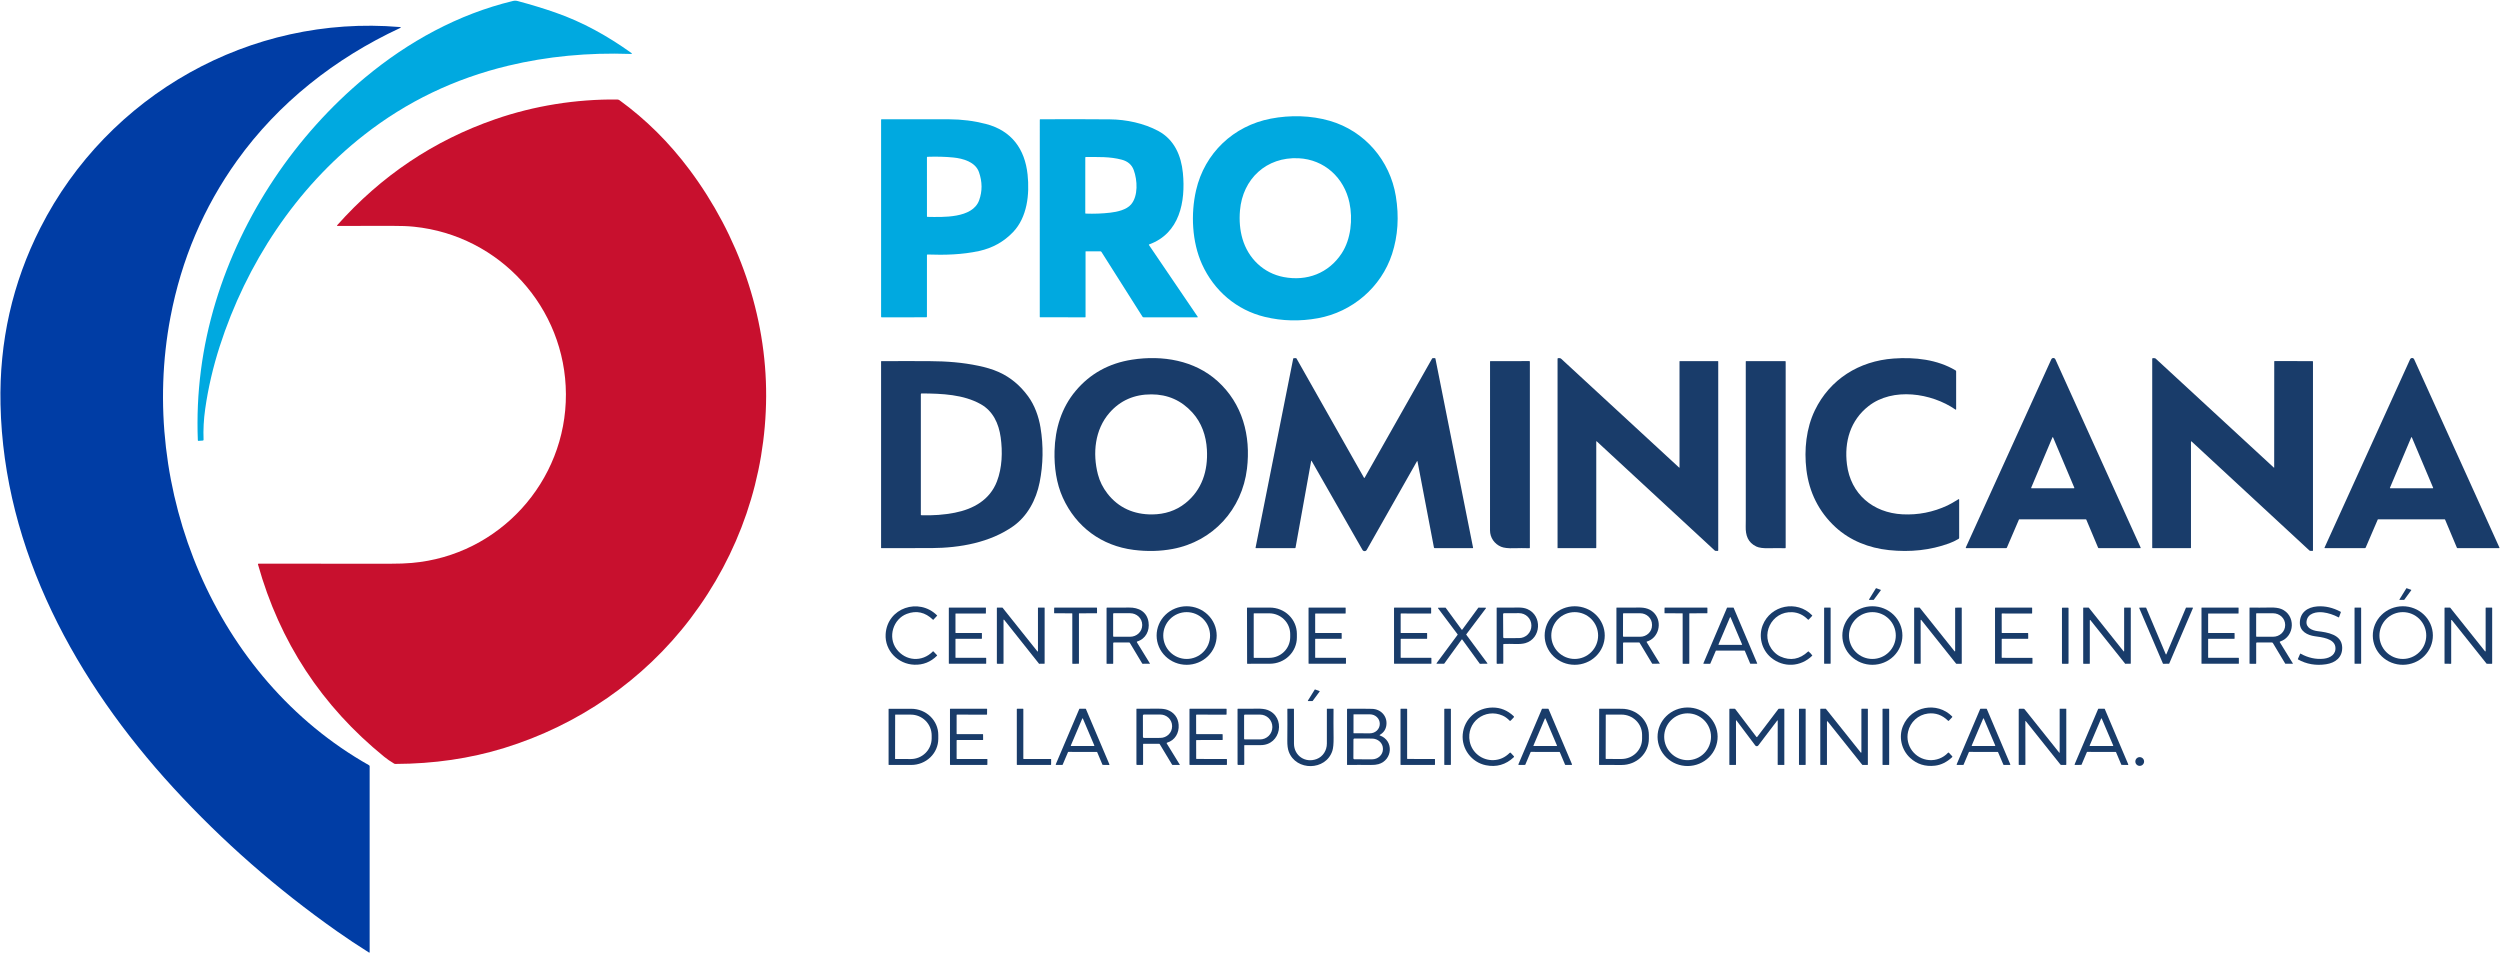 <svg width="2343" height="893" viewBox="0 0 2343 893" fill="none" xmlns="http://www.w3.org/2000/svg">
<g clip-path="url(#clip0_885_610)">
<path d="M342.291 72.559C382.681 39.009 429.431 13.279 480.671 0.929C482.184 0.562 483.681 0.579 485.161 0.979C497.547 4.279 509.254 7.846 520.281 11.679C546.261 20.719 569.29 33.669 591.491 49.469C592.584 50.242 592.461 50.606 591.121 50.559C551.107 49.146 512.841 52.819 476.321 61.579C426.121 73.612 381.061 95.262 341.141 126.529C277.351 176.479 230.871 247.039 205.901 324.629C199.627 344.129 195.101 363.652 192.321 383.199C190.914 393.079 190.401 402.706 190.781 412.079C190.807 412.599 190.561 412.876 190.041 412.909L186.031 413.179C185.631 413.206 185.424 413.019 185.411 412.619C183.677 368.612 189.237 325.432 202.091 283.079C226.911 201.349 276.831 126.959 342.291 72.559Z" fill="#00A9E0"/>
<path d="M222.098 150.609C190.812 194.303 170.028 243.169 159.748 297.209C129.108 458.279 200.938 635.359 345.838 717.169C346.238 717.403 346.438 717.749 346.438 718.209V892.199C346.438 892.813 346.182 892.956 345.668 892.629C335.348 886.143 325.412 879.536 315.858 872.809C259.545 833.183 208.458 788.399 162.598 738.459C71.548 639.299 3.418 515.849 0.478 378.999C-0.788 320.279 11.658 265.146 37.818 213.599C101.218 88.669 234.788 13.479 374.658 25.339C375.945 25.446 376.002 25.773 374.828 26.319C314.098 54.559 260.858 96.479 222.098 150.609Z" fill="#003DA5"/>
<path d="M718.03 371.611C717.64 447.141 692.93 519.251 647.2 579.561C603.04 637.791 541.55 679.761 472.51 701.041C440.604 710.881 406.617 715.854 370.55 715.961C370.11 715.961 369.7 715.848 369.32 715.621C365.9 713.594 362.827 711.474 360.1 709.261C301.554 661.721 262.114 601.621 241.78 528.961C241.759 528.881 241.756 528.797 241.772 528.716C241.788 528.635 241.823 528.559 241.873 528.493C241.923 528.427 241.988 528.374 242.062 528.337C242.136 528.3 242.217 528.281 242.3 528.281C283.66 528.221 324.924 528.234 366.09 528.321C373.57 528.334 380.214 528.088 386.02 527.581C467.68 520.481 530.74 451.471 530.37 369.311C530.01 288.411 468.42 220.681 387.98 212.481C382.42 211.914 375.837 211.651 368.23 211.691C351.437 211.778 334.1 211.791 316.22 211.731C316.151 211.729 316.085 211.708 316.027 211.67C315.97 211.631 315.925 211.577 315.898 211.514C315.871 211.451 315.862 211.381 315.873 211.313C315.884 211.246 315.914 211.182 315.96 211.131C357.167 164.798 406.544 131.671 464.09 111.751C500.82 99.031 539.87 92.871 578.49 93.251C579.265 93.264 580.018 93.515 580.65 93.971C605.377 111.944 627.264 133.688 646.31 159.201C692.03 220.461 718.42 295.541 718.03 371.611Z" fill="#C8102E"/>
<path d="M1190.99 111.19C1209.21 107.69 1228.54 108.12 1246.2 113.22C1278.97 122.68 1302.73 150.37 1308.19 183.92C1311.32 203.1 1310.13 221.134 1304.64 238.02C1294.49 269.23 1267.35 292.36 1235.26 298.22C1218.3 301.314 1201.7 300.91 1185.47 297.01C1158.92 290.63 1137.74 272.42 1126.53 247.62C1117.11 226.77 1115.87 200.44 1120.97 178.3C1128.99 143.43 1156.07 117.9 1190.99 111.19ZM1162.11 197.19C1161.29 206.81 1162.07 215.68 1164.44 223.8C1169.82 242.17 1184.11 256.04 1203.05 259.65C1224.85 263.81 1245.19 256.1 1257.43 237.44C1266.14 224.15 1267.95 205.34 1264.71 190.01C1259.76 166.56 1241.22 149.49 1217.05 148.31C1186.83 146.83 1164.62 167.71 1162.11 197.19Z" fill="#00A9E0"/>
<path d="M868.742 239.03L868.722 296.7C868.722 296.788 868.704 296.875 868.671 296.957C868.637 297.038 868.588 297.112 868.525 297.174C868.463 297.236 868.389 297.286 868.308 297.319C868.227 297.353 868.14 297.37 868.052 297.37L826.322 297.38C825.948 297.38 825.762 297.194 825.762 296.82V112.29C825.762 111.937 825.935 111.76 826.282 111.76C847.188 111.694 868.222 111.704 889.382 111.79C901.442 111.837 912.975 113.294 923.982 116.16C948.152 122.45 960.522 139.71 963.052 163.57C965.042 182.26 962.682 203.66 949.422 217.54C940.795 226.567 930.225 232.457 917.712 235.21C901.912 238.69 885.172 239.13 869.262 238.52C869.194 238.518 869.127 238.529 869.064 238.553C869.001 238.578 868.944 238.615 868.895 238.662C868.847 238.71 868.808 238.767 868.782 238.83C868.755 238.894 868.742 238.962 868.742 239.03ZM893.352 147.6C885.918 146.874 877.888 146.657 869.262 146.95C868.908 146.957 868.732 147.137 868.732 147.49L868.742 202.8C868.742 202.921 868.789 203.036 868.873 203.122C868.957 203.208 869.071 203.258 869.192 203.26C883.282 203.46 911.452 204.88 917.652 187.7C920.718 179.2 920.665 170.41 917.492 161.33C914.162 151.81 902.682 148.52 893.352 147.6Z" fill="#00A9E0"/>
<path d="M1017.67 235.53C1017.59 235.53 1017.52 235.562 1017.46 235.618C1017.41 235.675 1017.38 235.751 1017.38 235.83V297.01C1017.38 297.111 1017.34 297.208 1017.26 297.279C1017.19 297.35 1017.09 297.39 1016.99 297.39L974.779 297.35C974.697 297.35 974.618 297.317 974.56 297.257C974.501 297.197 974.469 297.115 974.469 297.03L974.489 112.29C974.489 111.944 974.659 111.77 974.999 111.77C1000.02 111.664 1021.78 111.694 1040.28 111.86C1055.53 112 1072.23 115.54 1085.67 122.81C1100.55 130.86 1107.02 145.82 1108.61 162.13C1111.22 188.94 1105.67 218.69 1077.02 229.05C1076.96 229.072 1076.91 229.106 1076.87 229.151C1076.82 229.195 1076.79 229.249 1076.77 229.307C1076.75 229.366 1076.75 229.428 1076.75 229.489C1076.76 229.55 1076.78 229.609 1076.82 229.66L1122.52 296.94C1122.55 296.982 1122.57 297.032 1122.57 297.083C1122.57 297.134 1122.56 297.185 1122.54 297.23C1122.51 297.275 1122.48 297.314 1122.43 297.34C1122.39 297.367 1122.34 297.38 1122.29 297.38H1071.8C1071.33 297.38 1070.98 297.184 1070.73 296.79L1032.31 236.14C1032.05 235.734 1031.68 235.53 1031.21 235.53H1017.67ZM1060.05 191.58C1066.83 183.56 1066 168.86 1062.55 159.41C1060.73 154.417 1056.99 151.167 1051.34 149.66C1040.09 146.65 1028.91 147.21 1017.71 147.15C1017.32 147.15 1017.13 147.344 1017.13 147.73L1017.12 199.71C1017.12 200.017 1017.27 200.177 1017.58 200.19C1025.35 200.477 1033.05 200.18 1040.66 199.3C1047.13 198.56 1055.8 196.6 1060.05 191.58Z" fill="#00A9E0"/>
<path d="M1229.25 431.95C1229.03 431.577 1228.89 431.6 1228.82 432.02L1214.19 513.19C1214.12 513.543 1213.91 513.72 1213.55 513.72L1177.06 513.73C1177.01 513.73 1176.96 513.718 1176.91 513.695C1176.86 513.672 1176.82 513.639 1176.79 513.598C1176.76 513.557 1176.73 513.509 1176.72 513.457C1176.71 513.406 1176.71 513.352 1176.72 513.3L1211.97 336.21C1212.03 335.883 1212.23 335.713 1212.56 335.7L1214.42 335.62C1214.72 335.607 1214.94 335.733 1215.1 336L1278.32 447.72C1278.35 447.777 1278.4 447.823 1278.45 447.856C1278.51 447.888 1278.57 447.904 1278.64 447.903C1278.71 447.902 1278.77 447.884 1278.83 447.85C1278.89 447.816 1278.93 447.768 1278.97 447.71L1342.15 336.06C1342.29 335.813 1342.5 335.687 1342.79 335.68L1344.65 335.63C1345.01 335.623 1345.22 335.797 1345.29 336.15L1380.56 513.29C1380.62 513.583 1380.5 513.73 1380.2 513.73L1344.63 513.72C1344.21 513.72 1343.96 513.513 1343.88 513.1L1328.5 432.5C1328.39 431.94 1328.2 431.907 1327.92 432.4L1280.89 515.37C1280.69 515.72 1280.4 516.012 1280.05 516.214C1279.71 516.417 1279.31 516.523 1278.91 516.523C1278.5 516.523 1278.11 516.417 1277.76 516.214C1277.41 516.012 1277.12 515.72 1276.92 515.37L1229.25 431.95Z" fill="#193C6A"/>
<path d="M2131.37 438.12L2131.42 338.8C2131.42 338.54 2131.55 338.41 2131.82 338.41L2167.2 338.43C2167.34 338.43 2167.47 338.485 2167.57 338.583C2167.66 338.68 2167.72 338.813 2167.72 338.95V515.76C2167.72 516.12 2167.54 516.304 2167.19 516.31C2166.23 516.33 2165.59 516.324 2165.26 516.29C2164.95 516.258 2164.66 516.14 2164.41 515.95C2164.27 515.85 2127.48 481.804 2054.04 413.81C2053.6 413.404 2053.38 413.5 2053.38 414.1V513.37C2053.38 513.466 2053.34 513.557 2053.27 513.625C2053.2 513.693 2053.11 513.73 2053.01 513.73H2017.52C2017.46 513.73 2017.4 513.719 2017.34 513.695C2017.29 513.672 2017.24 513.638 2017.19 513.596C2017.15 513.553 2017.12 513.502 2017.09 513.446C2017.07 513.391 2017.06 513.331 2017.06 513.27V336.34C2017.06 335.854 2017.3 335.617 2017.79 335.63L2019.27 335.69C2019.7 335.704 2020.07 335.857 2020.38 336.15L2131.06 438.26C2131.09 438.283 2131.12 438.297 2131.15 438.302C2131.19 438.306 2131.22 438.301 2131.26 438.286C2131.29 438.272 2131.32 438.249 2131.34 438.219C2131.36 438.19 2131.37 438.156 2131.37 438.12Z" fill="#193C6A"/>
<path d="M2228.43 486.91L2217.14 513.17C2216.98 513.536 2216.7 513.72 2216.3 513.72L2178.93 513.73C2178.53 513.73 2178.41 513.547 2178.58 513.18L2258.74 336.75C2258.91 336.383 2259.17 336.072 2259.51 335.854C2259.85 335.636 2260.24 335.52 2260.65 335.52C2261.05 335.52 2261.44 335.636 2261.78 335.854C2262.12 336.072 2262.39 336.383 2262.55 336.75L2342.45 513.17C2342.62 513.543 2342.5 513.73 2342.09 513.73H2303.28C2303.13 513.73 2302.98 513.686 2302.86 513.602C2302.73 513.518 2302.63 513.399 2302.57 513.26L2291.59 487.11C2291.48 486.837 2291.27 486.7 2290.97 486.7H2228.74C2228.67 486.699 2228.61 486.719 2228.55 486.757C2228.5 486.794 2228.46 486.848 2228.43 486.91ZM2239.87 457.12C2239.85 457.171 2239.84 457.226 2239.85 457.281C2239.85 457.336 2239.87 457.389 2239.9 457.434C2239.93 457.48 2239.97 457.517 2240.02 457.543C2240.07 457.568 2240.13 457.581 2240.18 457.58H2280.02C2280.08 457.581 2280.13 457.568 2280.18 457.543C2280.23 457.517 2280.27 457.48 2280.3 457.434C2280.33 457.389 2280.35 457.336 2280.36 457.281C2280.36 457.226 2280.35 457.171 2280.33 457.12L2260.4 409.92C2260.37 409.862 2260.33 409.814 2260.28 409.78C2260.23 409.745 2260.16 409.727 2260.1 409.727C2260.04 409.727 2259.98 409.745 2259.92 409.78C2259.87 409.814 2259.83 409.862 2259.8 409.92L2239.87 457.12Z" fill="#193C6A"/>
<path d="M1062.48 515.35C1032.52 511.55 1008.54 493.99 996.009 466.28C990.039 453.1 987.929 437.64 988.309 422.71C988.839 401.74 994.829 382.12 1008.12 366.31C1021.65 350.197 1039.27 340.454 1060.97 337.08C1089.37 332.67 1119.47 337.67 1141.03 357.14C1164.52 378.33 1172.38 408.34 1168.68 439.19C1164.1 477.44 1136.86 507.45 1098.88 514.51C1087.25 516.677 1075.12 516.957 1062.48 515.35ZM1110.98 471.57C1126.54 459.14 1132.23 441.16 1131.12 421.46C1130.38 408.24 1126.12 396.07 1117.35 386.47C1107.11 375.257 1094.37 369.634 1079.12 369.6C1063.03 369.56 1049.94 375.31 1039.83 386.85C1026.07 402.57 1023.85 424.84 1028.96 444.58C1030.63 451.02 1033.58 456.984 1037.82 462.47C1048.3 476.05 1062.92 482.28 1079.85 482.12C1091.4 482.01 1101.99 478.75 1110.98 471.57Z" fill="#193C6A"/>
<path d="M1574.05 438.04L1574.04 338.7C1574.04 338.634 1574.07 338.57 1574.11 338.523C1574.16 338.476 1574.23 338.45 1574.3 338.45L1610 338.43C1610.09 338.43 1610.17 338.464 1610.23 338.524C1610.29 338.584 1610.33 338.665 1610.33 338.75V515.75C1610.33 516.137 1610.13 516.327 1609.75 516.32L1607.78 516.28C1607.55 516.274 1607.33 516.185 1607.16 516.03L1496.43 413.6C1496.39 413.566 1496.35 413.542 1496.3 413.533C1496.26 413.524 1496.21 413.53 1496.16 413.549C1496.12 413.569 1496.08 413.601 1496.05 413.642C1496.03 413.684 1496.02 413.732 1496.02 413.78V513.23C1496.02 513.563 1495.85 513.73 1495.52 513.73H1459.98C1459.82 513.73 1459.74 513.647 1459.74 513.48V336.23C1459.74 336.076 1459.8 335.929 1459.91 335.82C1460.02 335.711 1460.16 335.65 1460.32 335.65C1461.42 335.67 1462.28 335.45 1463.18 336.28C1500.01 370.267 1536.84 404.243 1573.66 438.21C1573.69 438.242 1573.73 438.263 1573.78 438.271C1573.82 438.279 1573.87 438.274 1573.91 438.256C1573.95 438.237 1573.99 438.207 1574.01 438.169C1574.04 438.13 1574.05 438.086 1574.05 438.04Z" fill="#193C6A"/>
<path d="M1832.63 383.82C1810.14 368.3 1773.95 362.78 1751.19 380.6C1734.16 393.93 1728.33 413.93 1730.95 435.16C1734.38 462.99 1755.38 480.6 1782.97 482.02C1797.63 482.78 1811.7 480.016 1825.18 473.73C1827.51 472.643 1830.94 470.69 1835.48 467.87C1835.91 467.603 1836.13 467.726 1836.13 468.24V504.05C1836.13 504.254 1836.08 504.455 1835.97 504.632C1835.87 504.809 1835.73 504.957 1835.55 505.06C1832.66 506.753 1829.71 508.153 1826.69 509.26C1809.31 515.593 1790.5 517.693 1770.27 515.56C1751.55 513.58 1733.93 506.65 1720.25 494.08C1704.58 479.68 1695.5 461.2 1692.97 440.29C1690.69 421.5 1692.78 401.3 1700.9 384.53C1714.97 355.46 1742.29 338.33 1774.69 336.01C1794.55 334.59 1815.6 336.88 1832.78 347.15C1833.12 347.356 1833.29 347.66 1833.29 348.06L1833.3 383.47C1833.3 384.016 1833.08 384.133 1832.63 383.82Z" fill="#193C6A"/>
<path d="M1892.13 486.97L1880.89 513.16C1880.73 513.54 1880.45 513.73 1880.04 513.73L1842.77 513.72C1842.69 513.72 1842.62 513.701 1842.55 513.665C1842.48 513.629 1842.43 513.577 1842.39 513.513C1842.35 513.449 1842.32 513.376 1842.32 513.3C1842.31 513.224 1842.33 513.149 1842.36 513.08L1922.49 336.74C1922.65 336.375 1922.92 336.065 1923.26 335.849C1923.59 335.632 1923.98 335.518 1924.39 335.519C1924.79 335.52 1925.18 335.636 1925.52 335.855C1925.85 336.073 1926.12 336.384 1926.29 336.75L2006.24 513.29C2006.26 513.335 2006.27 513.385 2006.27 513.436C2006.26 513.486 2006.25 513.535 2006.22 513.578C2006.19 513.62 2006.15 513.656 2006.11 513.681C2006.06 513.706 2006.01 513.719 2005.96 513.72L1967.02 513.73C1966.87 513.73 1966.72 513.685 1966.6 513.601C1966.47 513.517 1966.37 513.398 1966.32 513.26L1955.33 487.11C1955.22 486.837 1955.01 486.7 1954.72 486.7H1892.54C1892.45 486.701 1892.37 486.726 1892.3 486.774C1892.22 486.822 1892.16 486.89 1892.13 486.97ZM1903.62 457.12C1903.6 457.17 1903.59 457.224 1903.59 457.278C1903.6 457.333 1903.62 457.385 1903.65 457.43C1903.67 457.476 1903.72 457.513 1903.76 457.539C1903.81 457.565 1903.86 457.579 1903.92 457.58H1943.76C1943.81 457.579 1943.87 457.565 1943.91 457.539C1943.96 457.513 1944 457.476 1944.03 457.43C1944.06 457.385 1944.08 457.333 1944.08 457.278C1944.09 457.224 1944.08 457.17 1944.06 457.12L1924.14 409.91C1924.11 409.853 1924.07 409.804 1924.02 409.77C1923.96 409.736 1923.9 409.717 1923.84 409.717C1923.78 409.717 1923.71 409.736 1923.66 409.77C1923.61 409.804 1923.56 409.853 1923.54 409.91L1903.62 457.12Z" fill="#193C6A"/>
<path d="M1396.88 338.43L1433.23 338.42C1433.6 338.42 1433.79 338.607 1433.79 338.98V513.21C1433.79 513.61 1433.59 513.803 1433.19 513.79C1428.62 513.637 1423.84 513.64 1418.84 513.8C1413.41 513.967 1409.4 513.507 1406.82 512.42C1400.58 509.81 1396.44 503.86 1396.44 497.09C1396.41 442.163 1396.42 389.413 1396.47 338.84C1396.47 338.567 1396.61 338.43 1396.88 338.43Z" fill="#193C6A"/>
<path d="M974.34 452.1C971.11 468.39 962.85 483.85 949.45 493.26C927.94 508.36 900 513.52 872.98 513.67C857.267 513.75 841.607 513.76 826 513.7C825.833 513.7 825.75 513.62 825.75 513.46V338.78C825.75 338.586 825.85 338.486 826.05 338.48C840.983 338.38 855.967 338.373 871 338.46C887.46 338.54 902.09 339.7 916.99 342.82C923.55 344.2 930.08 346 936.26 348.79C946.953 353.61 956.057 361.16 963.57 371.44C969.67 379.79 973.47 390.36 975.16 400.68C977.98 418 977.707 435.14 974.34 452.1ZM919.24 378.84C903.01 369.7 883.04 368.83 863.73 368.73C863.257 368.73 863.02 368.966 863.02 369.44V482.51C863.02 482.743 863.137 482.863 863.37 482.87C874.45 483.243 884.923 482.463 894.79 480.53C912.23 477.1 927.7 468.5 934.33 451.17C939.25 438.29 939.73 423.42 937.83 409.82C936.03 396.92 930.64 385.27 919.24 378.84Z" fill="#193C6A"/>
<path d="M1636.15 486.59C1636.09 437.303 1636.08 388.043 1636.13 338.81C1636.13 338.709 1636.17 338.612 1636.24 338.541C1636.32 338.47 1636.42 338.43 1636.52 338.43L1672.98 338.44C1673.35 338.44 1673.53 338.623 1673.53 338.99V513.2C1673.53 513.606 1673.33 513.803 1672.92 513.79C1668.11 513.643 1663.25 513.643 1658.34 513.79C1652.69 513.956 1648.59 513.426 1646.03 512.2C1638.05 508.39 1635.91 501.64 1636.08 493.43C1636.13 491.17 1636.15 488.89 1636.15 486.59Z" fill="#193C6A"/>
<path d="M1751.7 561.71L1758.04 551.43C1758.08 551.361 1758.14 551.308 1758.22 551.28C1758.29 551.253 1758.37 551.253 1758.45 551.28L1762.48 552.74C1762.53 552.757 1762.58 552.787 1762.62 552.826C1762.65 552.865 1762.68 552.912 1762.7 552.964C1762.71 553.016 1762.72 553.07 1762.71 553.124C1762.7 553.177 1762.67 553.227 1762.64 553.27L1756.11 562.08C1756.08 562.123 1756.04 562.158 1755.99 562.182C1755.94 562.206 1755.89 562.219 1755.84 562.22L1751.99 562.23C1751.93 562.23 1751.87 562.214 1751.82 562.184C1751.76 562.153 1751.72 562.109 1751.69 562.056C1751.66 562.002 1751.65 561.942 1751.65 561.882C1751.65 561.821 1751.67 561.762 1751.7 561.71Z" fill="#193C6A"/>
<path d="M2248.8 561.75L2255.2 551.42C2255.24 551.359 2255.3 551.313 2255.36 551.289C2255.43 551.265 2255.5 551.266 2255.57 551.29L2259.65 552.74C2259.7 552.757 2259.74 552.784 2259.77 552.819C2259.8 552.855 2259.83 552.898 2259.84 552.944C2259.86 552.991 2259.86 553.041 2259.85 553.088C2259.84 553.136 2259.82 553.181 2259.79 553.22L2253.28 562.08C2253.25 562.12 2253.22 562.152 2253.17 562.175C2253.13 562.198 2253.08 562.21 2253.03 562.21L2249.07 562.23C2249.01 562.232 2248.96 562.218 2248.91 562.19C2248.86 562.163 2248.82 562.122 2248.79 562.072C2248.76 562.023 2248.75 561.966 2248.75 561.91C2248.75 561.853 2248.77 561.797 2248.8 561.75Z" fill="#193C6A"/>
<path d="M878.272 577.05L874.772 580.79C874.639 580.923 874.505 580.927 874.372 580.8C867.072 573.747 858.912 571.917 849.892 575.31C837.122 580.11 831.772 597.02 840.242 608.35C848.692 619.66 864.212 620.78 874.202 610.58C874.247 610.533 874.301 610.497 874.361 610.472C874.421 610.447 874.486 610.435 874.551 610.436C874.616 610.437 874.681 610.451 874.741 610.477C874.802 610.504 874.856 610.542 874.902 610.59L878.182 614.04C878.335 614.207 878.332 614.367 878.172 614.52C872.198 620.46 865.072 623.277 856.792 622.97C841.742 622.41 829.082 609.85 830.022 594.31C831.522 569.65 861.162 559.73 878.272 576.8C878.352 576.88 878.352 576.963 878.272 577.05Z" fill="#193C6A"/>
<path d="M1140.28 595.571C1140.29 599.174 1139.56 602.744 1138.16 606.075C1136.75 609.407 1134.68 612.435 1132.07 614.988C1129.46 617.541 1126.36 619.567 1122.95 620.952C1119.53 622.337 1115.88 623.053 1112.18 623.06C1108.48 623.066 1104.82 622.363 1101.4 620.99C1097.98 619.617 1094.88 617.601 1092.26 615.057C1089.64 612.514 1087.56 609.493 1086.14 606.166C1084.72 602.839 1083.99 599.272 1083.98 595.669C1083.97 592.065 1084.7 588.496 1086.11 585.164C1087.51 581.833 1089.58 578.804 1092.19 576.251C1094.8 573.699 1097.9 571.672 1101.31 570.287C1104.73 568.902 1108.39 568.186 1112.08 568.18C1115.78 568.173 1119.44 568.877 1122.86 570.25C1126.28 571.623 1129.38 573.639 1132 576.182C1134.62 578.725 1136.7 581.747 1138.12 585.074C1139.54 588.4 1140.27 591.967 1140.28 595.571ZM1134.08 595.63C1134.08 589.811 1131.77 584.23 1127.65 580.116C1123.54 576.001 1117.96 573.69 1112.14 573.69C1106.32 573.69 1100.74 576.001 1096.63 580.116C1092.51 584.23 1090.2 589.811 1090.2 595.63C1090.2 601.449 1092.51 607.029 1096.63 611.144C1100.74 615.258 1106.32 617.57 1112.14 617.57C1117.96 617.57 1123.54 615.258 1127.65 611.144C1131.77 607.029 1134.08 601.449 1134.08 595.63Z" fill="#193C6A"/>
<path d="M1503.97 595.62C1503.97 599.223 1503.24 602.789 1501.82 606.117C1500.41 609.445 1498.34 612.469 1495.72 615.016C1493.11 617.563 1490 619.584 1486.58 620.962C1483.17 622.341 1479.51 623.05 1475.81 623.05C1468.34 623.05 1461.18 620.16 1455.9 615.016C1450.62 609.872 1447.65 602.895 1447.65 595.62C1447.65 588.346 1450.62 581.369 1455.9 576.224C1461.18 571.08 1468.34 568.19 1475.81 568.19C1479.51 568.19 1483.17 568.9 1486.58 570.278C1490 571.657 1493.11 573.677 1495.72 576.224C1498.34 578.772 1500.41 581.795 1501.82 585.123C1503.24 588.451 1503.97 592.018 1503.97 595.62ZM1497.75 595.63C1497.75 589.812 1495.44 584.231 1491.32 580.117C1487.21 576.002 1481.63 573.69 1475.81 573.69C1469.99 573.69 1464.41 576.002 1460.29 580.117C1456.18 584.231 1453.87 589.812 1453.87 595.63C1453.87 601.449 1456.18 607.03 1460.29 611.144C1464.41 615.259 1469.99 617.57 1475.81 617.57C1481.63 617.57 1487.21 615.259 1491.32 611.144C1495.44 607.03 1497.75 601.449 1497.75 595.63Z" fill="#193C6A"/>
<path d="M1694.57 610.59C1694.71 610.464 1694.85 610.46 1695 610.58C1696.65 611.967 1697.81 613.22 1698.49 614.34C1698.52 614.387 1698.51 614.427 1698.47 614.46C1687.6 625.17 1671.41 625.95 1659.84 616.31C1651.04 608.98 1647.86 596.54 1652 585.96C1659.39 567.12 1684.05 562.08 1698.29 576.63C1698.5 576.837 1698.5 577.047 1698.3 577.26L1695.16 580.62C1695.11 580.674 1695.05 580.717 1694.98 580.746C1694.91 580.776 1694.84 580.792 1694.77 580.792C1694.69 580.793 1694.62 580.78 1694.55 580.752C1694.48 580.724 1694.42 580.682 1694.37 580.63C1690.2 576.377 1685.35 574.087 1679.82 573.76C1660.07 572.6 1648.79 595.85 1662.17 610.48C1664.14 612.633 1666.27 614.227 1668.54 615.26C1677.97 619.534 1686.64 617.977 1694.57 610.59Z" fill="#193C6A"/>
<path d="M1782.94 595.62C1782.94 602.897 1779.97 609.877 1774.7 615.023C1769.42 620.169 1762.26 623.06 1754.79 623.06C1747.32 623.06 1740.16 620.169 1734.89 615.023C1729.61 609.877 1726.64 602.897 1726.64 595.62C1726.64 588.342 1729.61 581.363 1734.89 576.217C1740.16 571.071 1747.32 568.18 1754.79 568.18C1762.26 568.18 1769.42 571.071 1774.7 576.217C1779.97 581.363 1782.94 588.342 1782.94 595.62ZM1776.74 595.63C1776.74 589.811 1774.43 584.23 1770.31 580.116C1766.2 576.001 1760.62 573.69 1754.8 573.69C1748.98 573.69 1743.4 576.001 1739.29 580.116C1735.17 584.23 1732.86 589.811 1732.86 595.63C1732.86 601.449 1735.17 607.029 1739.29 611.144C1743.4 615.258 1748.98 617.57 1754.8 617.57C1760.62 617.57 1766.2 615.258 1770.31 611.144C1774.43 607.029 1776.74 601.449 1776.74 595.63Z" fill="#193C6A"/>
<path d="M2191.72 578.59C2186.91 576.09 2182.15 574.537 2177.45 573.93C2171.11 573.12 2162.74 574.58 2161.71 582.2C2160.87 588.44 2167.1 590.9 2172.12 591.52C2181.32 592.66 2194.57 594.57 2195.09 606.45C2195.5 616.02 2188.75 621.23 2180.01 622.54C2170.42 623.987 2161.63 622.467 2153.64 617.98C2153.52 617.913 2153.49 617.817 2153.54 617.69L2155.69 612.69C2155.7 612.659 2155.72 612.632 2155.75 612.609C2155.77 612.586 2155.8 612.569 2155.84 612.559C2155.87 612.549 2155.9 612.545 2155.94 612.549C2155.97 612.552 2156 612.563 2156.03 612.58C2163.22 616.54 2170.49 618.13 2177.82 617.35C2183.95 616.69 2189.75 613.14 2188.67 606.09C2187.51 598.43 2175.87 597.17 2169.38 596.27C2162.59 595.33 2155.35 591.77 2155.41 583.72C2155.47 574 2162.64 569.04 2171.65 568.33C2179.05 567.757 2186.4 569.44 2193.71 573.38C2193.87 573.473 2193.92 573.603 2193.85 573.77L2192.15 578.42C2192.07 578.647 2191.93 578.703 2191.72 578.59Z" fill="#193C6A"/>
<path d="M2280.09 595.423C2280.14 602.701 2277.22 609.7 2271.98 614.883C2266.74 620.066 2259.6 623.007 2252.13 623.059C2248.43 623.085 2244.77 622.401 2241.34 621.046C2237.92 619.69 2234.8 617.691 2232.17 615.161C2229.54 612.631 2227.44 609.621 2226.01 606.302C2224.57 602.983 2223.81 599.42 2223.79 595.816C2223.74 588.539 2226.66 581.539 2231.9 576.356C2237.14 571.173 2244.28 568.233 2251.75 568.18C2255.44 568.155 2259.11 568.839 2262.53 570.194C2265.96 571.549 2269.08 573.548 2271.71 576.078C2274.34 578.608 2276.43 581.618 2277.87 584.938C2279.31 588.257 2280.06 591.82 2280.09 595.423ZM2273.88 595.63C2273.88 589.811 2271.57 584.23 2267.45 580.116C2263.34 576.001 2257.76 573.69 2251.94 573.69C2246.12 573.69 2240.54 576.001 2236.42 580.116C2232.31 584.23 2230 589.811 2230 595.63C2230 601.449 2232.31 607.029 2236.42 611.144C2240.54 615.258 2246.12 617.57 2251.94 617.57C2257.76 617.57 2263.34 615.258 2267.45 611.144C2271.57 607.029 2273.88 601.449 2273.88 595.63Z" fill="#193C6A"/>
<path d="M895.478 599L895.468 616.19C895.468 616.278 895.503 616.362 895.565 616.424C895.627 616.486 895.711 616.52 895.798 616.52H923.928C924.016 616.52 924.1 616.555 924.162 616.617C924.224 616.679 924.258 616.763 924.258 616.85L924.268 621.75C924.268 621.838 924.234 621.922 924.172 621.984C924.11 622.046 924.026 622.08 923.938 622.08H889.568C889.481 622.08 889.397 622.046 889.335 621.984C889.273 621.922 889.238 621.838 889.238 621.75V569.78C889.238 569.693 889.273 569.609 889.335 569.547C889.397 569.485 889.481 569.45 889.568 569.45L923.678 569.44C923.766 569.44 923.85 569.475 923.912 569.537C923.974 569.599 924.008 569.683 924.008 569.77L923.978 574.68C923.978 574.724 923.97 574.767 923.953 574.807C923.937 574.847 923.912 574.883 923.882 574.914C923.851 574.944 923.815 574.969 923.775 574.985C923.735 575.002 923.692 575.01 923.648 575.01L895.808 574.98C895.721 574.98 895.637 575.015 895.575 575.077C895.513 575.139 895.478 575.223 895.478 575.31L895.468 592.92C895.468 593.008 895.503 593.092 895.565 593.154C895.627 593.216 895.711 593.25 895.798 593.25H919.918C920.006 593.25 920.09 593.285 920.152 593.347C920.213 593.409 920.248 593.493 920.248 593.58V598.33C920.248 598.418 920.213 598.502 920.152 598.564C920.09 598.626 920.006 598.66 919.918 598.66L895.808 598.67C895.765 598.67 895.722 598.679 895.682 598.696C895.642 598.712 895.606 598.736 895.575 598.767C895.544 598.798 895.52 598.834 895.503 598.874C895.487 598.914 895.478 598.957 895.478 599Z" fill="#193C6A"/>
<path d="M1876.01 599.02L1875.99 616.17C1875.99 616.263 1876.03 616.352 1876.09 616.418C1876.16 616.484 1876.25 616.52 1876.34 616.52L1904.47 616.53C1904.56 616.53 1904.65 616.567 1904.72 616.633C1904.78 616.699 1904.82 616.788 1904.82 616.88L1904.84 621.72C1904.84 621.813 1904.8 621.902 1904.74 621.968C1904.67 622.034 1904.58 622.07 1904.49 622.07H1870.1C1870.01 622.07 1869.92 622.034 1869.85 621.968C1869.79 621.902 1869.75 621.813 1869.75 621.72L1869.74 569.8C1869.74 569.708 1869.78 569.619 1869.84 569.553C1869.91 569.487 1870 569.45 1870.09 569.45L1904.18 569.44C1904.27 569.44 1904.36 569.477 1904.43 569.543C1904.49 569.609 1904.53 569.698 1904.53 569.79L1904.51 574.66C1904.51 574.753 1904.47 574.842 1904.41 574.908C1904.34 574.974 1904.25 575.01 1904.16 575.01L1876.33 574.97C1876.24 574.97 1876.15 575.007 1876.08 575.073C1876.02 575.139 1875.98 575.228 1875.98 575.32L1876.01 592.9C1876.01 592.993 1876.05 593.082 1876.11 593.148C1876.18 593.214 1876.27 593.25 1876.36 593.25L1900.46 593.26C1900.55 593.26 1900.64 593.297 1900.71 593.363C1900.77 593.429 1900.81 593.518 1900.81 593.61L1900.85 598.31C1900.85 598.403 1900.81 598.492 1900.75 598.558C1900.68 598.624 1900.59 598.66 1900.5 598.66L1876.36 598.67C1876.27 598.67 1876.18 598.707 1876.11 598.773C1876.05 598.839 1876.01 598.928 1876.01 599.02Z" fill="#193C6A"/>
<path d="M2069.8 593.25H2093.92C2094.01 593.25 2094.09 593.285 2094.15 593.347C2094.21 593.409 2094.25 593.493 2094.25 593.58L2094.26 598.33C2094.26 598.418 2094.22 598.502 2094.16 598.564C2094.1 598.626 2094.02 598.66 2093.93 598.66L2069.8 598.67C2069.76 598.67 2069.71 598.679 2069.67 598.696C2069.63 598.712 2069.6 598.736 2069.56 598.767C2069.53 598.798 2069.51 598.834 2069.49 598.874C2069.48 598.914 2069.47 598.957 2069.47 599V616.19C2069.47 616.234 2069.48 616.277 2069.49 616.317C2069.51 616.357 2069.53 616.393 2069.56 616.424C2069.6 616.454 2069.63 616.479 2069.67 616.495C2069.71 616.512 2069.76 616.52 2069.8 616.52H2097.93C2098.02 616.52 2098.1 616.555 2098.16 616.617C2098.22 616.679 2098.26 616.763 2098.26 616.85V621.75C2098.26 621.838 2098.22 621.922 2098.16 621.984C2098.1 622.046 2098.02 622.08 2097.93 622.08H2063.57C2063.53 622.08 2063.48 622.072 2063.44 622.055C2063.4 622.039 2063.37 622.014 2063.33 621.984C2063.3 621.953 2063.28 621.917 2063.26 621.877C2063.25 621.837 2063.24 621.794 2063.24 621.75V569.78C2063.24 569.737 2063.25 569.694 2063.26 569.654C2063.28 569.614 2063.3 569.578 2063.33 569.547C2063.37 569.516 2063.4 569.492 2063.44 569.476C2063.48 569.459 2063.53 569.45 2063.57 569.45L2097.68 569.44C2097.77 569.44 2097.85 569.475 2097.91 569.537C2097.97 569.599 2098.01 569.683 2098.01 569.77L2097.97 574.68C2097.97 574.724 2097.96 574.767 2097.94 574.807C2097.93 574.847 2097.9 574.883 2097.87 574.914C2097.84 574.944 2097.8 574.969 2097.76 574.985C2097.72 575.002 2097.68 575.01 2097.64 575.01L2069.8 574.98C2069.76 574.98 2069.71 574.989 2069.67 575.006C2069.63 575.022 2069.6 575.046 2069.56 575.077C2069.53 575.108 2069.51 575.144 2069.49 575.184C2069.48 575.224 2069.47 575.267 2069.47 575.31V592.92C2069.47 592.964 2069.48 593.007 2069.49 593.047C2069.51 593.087 2069.53 593.123 2069.56 593.154C2069.6 593.184 2069.63 593.209 2069.67 593.225C2069.71 593.242 2069.76 593.25 2069.8 593.25Z" fill="#193C6A"/>
<path d="M940.502 581.02V621.78C940.502 621.863 940.469 621.941 940.411 622C940.353 622.058 940.274 622.09 940.192 622.09L934.572 622.08C934.531 622.08 934.491 622.072 934.453 622.057C934.415 622.041 934.381 622.018 934.352 621.99C934.324 621.961 934.301 621.927 934.285 621.889C934.27 621.851 934.262 621.811 934.262 621.77V569.76C934.262 569.678 934.294 569.599 934.352 569.541C934.411 569.483 934.489 569.45 934.572 569.45H939.372C939.418 569.451 939.464 569.462 939.505 569.483C939.547 569.504 939.583 569.534 939.612 569.57L972.232 610.46C972.272 610.51 972.328 610.546 972.39 610.563C972.452 610.58 972.517 610.578 972.578 610.556C972.638 610.534 972.69 610.493 972.727 610.441C972.763 610.388 972.783 610.325 972.782 610.26L972.772 569.75C972.772 569.71 972.78 569.669 972.795 569.632C972.811 569.594 972.834 569.56 972.862 569.531C972.891 569.502 972.925 569.48 972.963 569.464C973.001 569.448 973.041 569.44 973.082 569.44L978.732 569.46C978.814 569.46 978.893 569.493 978.951 569.551C979.009 569.609 979.042 569.688 979.042 569.77L979.022 621.74C979.022 621.823 978.989 621.902 978.931 621.96C978.873 622.018 978.794 622.05 978.712 622.05L973.962 622.09C973.915 622.09 973.87 622.079 973.828 622.058C973.787 622.037 973.75 622.007 973.722 621.97L941.052 580.83C941.012 580.781 940.957 580.746 940.896 580.728C940.835 580.711 940.77 580.713 940.71 580.734C940.65 580.754 940.598 580.793 940.561 580.844C940.524 580.895 940.503 580.957 940.502 581.02Z" fill="#193C6A"/>
<path d="M1011.18 575.15V621.71C1011.18 621.806 1011.14 621.897 1011.08 621.965C1011.01 622.032 1010.92 622.07 1010.82 622.07L1005.33 622.1C1005.28 622.1 1005.24 622.091 1005.19 622.073C1005.15 622.055 1005.11 622.028 1005.08 621.995C1005.04 621.961 1005.02 621.922 1005 621.878C1004.98 621.834 1004.97 621.787 1004.97 621.74L1004.96 575.15C1004.96 575.055 1004.92 574.963 1004.86 574.896C1004.79 574.828 1004.7 574.79 1004.6 574.79L988.282 574.78C988.186 574.78 988.095 574.742 988.027 574.675C987.96 574.607 987.922 574.516 987.922 574.42L987.972 569.81C987.972 569.715 988.01 569.623 988.077 569.556C988.145 569.488 988.236 569.45 988.332 569.45H1027.76C1027.86 569.45 1027.95 569.488 1028.02 569.556C1028.08 569.623 1028.12 569.715 1028.12 569.81L1028.14 574.42C1028.14 574.516 1028.1 574.607 1028.04 574.675C1027.97 574.742 1027.88 574.78 1027.78 574.78L1011.54 574.79C1011.45 574.79 1011.35 574.828 1011.29 574.896C1011.22 574.963 1011.18 575.055 1011.18 575.15Z" fill="#193C6A"/>
<path d="M1065.54 602.01L1077.76 621.9C1077.77 621.915 1077.77 621.932 1077.77 621.949C1077.77 621.966 1077.77 621.982 1077.76 621.997C1077.75 622.012 1077.74 622.025 1077.73 622.034C1077.71 622.044 1077.7 622.049 1077.68 622.05L1070.99 622.09C1070.75 622.09 1070.57 621.987 1070.45 621.78L1058.91 602.53C1058.75 602.27 1058.52 602.14 1058.22 602.14L1043.95 602.13C1043.51 602.13 1043.29 602.35 1043.29 602.79V621.78C1043.29 621.821 1043.28 621.861 1043.27 621.899C1043.25 621.936 1043.23 621.971 1043.2 621.999C1043.17 622.028 1043.14 622.051 1043.1 622.067C1043.06 622.082 1043.02 622.09 1042.98 622.09L1037.33 622.1C1037.26 622.1 1037.2 622.074 1037.15 622.027C1037.1 621.98 1037.07 621.916 1037.07 621.85V570C1037.07 569.6 1037.27 569.404 1037.67 569.41C1044.62 569.504 1051.41 569.497 1058.04 569.39C1067.2 569.23 1074.95 573.34 1076.4 583.01C1077.61 591.1 1073.81 598.68 1065.85 601.18C1065.39 601.32 1065.29 601.597 1065.54 602.01ZM1043.24 575.37V596.11C1043.24 596.196 1043.26 596.28 1043.29 596.359C1043.32 596.438 1043.37 596.509 1043.43 596.57C1043.49 596.63 1043.56 596.678 1043.64 596.711C1043.72 596.743 1043.81 596.76 1043.89 596.76H1059.17C1062.17 596.76 1065.05 595.617 1067.17 593.582C1069.29 591.548 1070.48 588.788 1070.48 585.91V585.57C1070.48 582.693 1069.29 579.933 1067.17 577.898C1065.05 575.863 1062.17 574.72 1059.17 574.72H1043.89C1043.81 574.72 1043.72 574.737 1043.64 574.77C1043.56 574.802 1043.49 574.85 1043.43 574.911C1043.37 574.971 1043.32 575.043 1043.29 575.121C1043.26 575.2 1043.24 575.285 1043.24 575.37Z" fill="#193C6A"/>
<path d="M1168.68 569.77C1168.68 569.69 1168.71 569.614 1168.77 569.558C1168.82 569.501 1168.9 569.47 1168.98 569.47L1190.08 569.43C1193.4 569.423 1196.7 570.053 1199.77 571.284C1202.84 572.515 1205.63 574.322 1207.99 576.603C1210.34 578.883 1212.21 581.593 1213.49 584.576C1214.76 587.56 1215.42 590.758 1215.43 593.99V597.41C1215.44 603.932 1212.79 610.192 1208.05 614.812C1203.32 619.433 1196.89 622.036 1190.18 622.05L1169.08 622.09C1169 622.09 1168.92 622.058 1168.87 622.002C1168.81 621.946 1168.78 621.869 1168.78 621.79L1168.68 569.77ZM1174.98 575.12V616.22C1174.98 616.302 1175.01 616.381 1175.07 616.439C1175.13 616.497 1175.21 616.53 1175.29 616.53H1189.52C1192.1 616.53 1194.66 616.026 1197.04 615.048C1199.43 614.07 1201.6 612.637 1203.42 610.83C1205.25 609.023 1206.7 606.878 1207.68 604.517C1208.67 602.156 1209.18 599.625 1209.18 597.07V594.27C1209.18 591.714 1208.67 589.184 1207.68 586.823C1206.7 584.462 1205.25 582.316 1203.42 580.509C1201.6 578.702 1199.43 577.269 1197.04 576.291C1194.66 575.313 1192.1 574.81 1189.52 574.81H1175.29C1175.21 574.81 1175.13 574.842 1175.07 574.901C1175.01 574.959 1174.98 575.038 1174.98 575.12Z" fill="#193C6A"/>
<path d="M1232.94 593.25H1257.05C1257.1 593.25 1257.15 593.259 1257.19 593.278C1257.23 593.296 1257.27 593.322 1257.31 593.356C1257.34 593.389 1257.37 593.429 1257.38 593.472C1257.4 593.516 1257.41 593.563 1257.41 593.61L1257.43 598.31C1257.43 598.357 1257.42 598.404 1257.4 598.448C1257.39 598.492 1257.36 598.531 1257.33 598.565C1257.29 598.598 1257.25 598.625 1257.21 598.643C1257.17 598.661 1257.12 598.67 1257.07 598.67H1232.95C1232.86 598.67 1232.76 598.708 1232.7 598.776C1232.63 598.843 1232.59 598.935 1232.59 599.03L1232.58 616.16C1232.58 616.207 1232.59 616.254 1232.61 616.298C1232.63 616.342 1232.65 616.381 1232.69 616.415C1232.72 616.448 1232.76 616.475 1232.8 616.493C1232.85 616.511 1232.89 616.52 1232.94 616.52H1261.08C1261.13 616.52 1261.18 616.53 1261.22 616.548C1261.26 616.566 1261.3 616.592 1261.34 616.626C1261.37 616.659 1261.4 616.699 1261.41 616.742C1261.43 616.786 1261.44 616.833 1261.44 616.88L1261.45 621.72C1261.45 621.816 1261.41 621.907 1261.35 621.975C1261.28 622.042 1261.19 622.08 1261.09 622.08H1226.74C1226.65 622.08 1226.55 622.042 1226.49 621.975C1226.42 621.907 1226.38 621.816 1226.38 621.72L1226.37 569.81C1226.37 569.763 1226.38 569.716 1226.4 569.672C1226.42 569.629 1226.44 569.589 1226.48 569.556C1226.51 569.522 1226.55 569.496 1226.59 569.478C1226.64 569.46 1226.68 569.45 1226.73 569.45H1260.8C1260.9 569.45 1260.99 569.488 1261.06 569.556C1261.12 569.623 1261.16 569.715 1261.16 569.81L1261.14 574.65C1261.14 574.697 1261.13 574.744 1261.11 574.788C1261.1 574.832 1261.07 574.871 1261.04 574.905C1261 574.938 1260.96 574.965 1260.92 574.983C1260.88 575.001 1260.83 575.01 1260.78 575.01L1232.95 574.98C1232.86 574.98 1232.76 575.018 1232.7 575.086C1232.63 575.153 1232.59 575.245 1232.59 575.34L1232.58 592.89C1232.58 592.937 1232.59 592.984 1232.61 593.028C1232.63 593.072 1232.65 593.111 1232.69 593.145C1232.72 593.178 1232.76 593.205 1232.8 593.223C1232.85 593.241 1232.89 593.25 1232.94 593.25Z" fill="#193C6A"/>
<path d="M1313.05 593.25H1337.16C1337.25 593.25 1337.34 593.286 1337.4 593.35C1337.46 593.414 1337.5 593.5 1337.5 593.59V598.33C1337.5 598.42 1337.46 598.507 1337.4 598.571C1337.34 598.634 1337.25 598.67 1337.16 598.67H1313.07C1312.98 598.67 1312.89 598.706 1312.83 598.77C1312.77 598.834 1312.73 598.92 1312.73 599.01L1312.71 616.18C1312.71 616.27 1312.75 616.357 1312.81 616.421C1312.87 616.484 1312.96 616.52 1313.05 616.52H1341.16C1341.25 616.52 1341.34 616.556 1341.4 616.62C1341.46 616.684 1341.5 616.77 1341.5 616.86L1341.52 621.74C1341.52 621.83 1341.48 621.917 1341.42 621.981C1341.36 622.044 1341.27 622.08 1341.18 622.08L1306.83 622.07C1306.74 622.07 1306.65 622.034 1306.59 621.971C1306.53 621.907 1306.49 621.82 1306.49 621.73L1306.48 569.8C1306.48 569.71 1306.52 569.624 1306.58 569.56C1306.64 569.496 1306.73 569.46 1306.82 569.46L1340.93 569.45C1341.02 569.45 1341.11 569.486 1341.17 569.55C1341.23 569.614 1341.27 569.7 1341.27 569.79L1341.26 574.68C1341.26 574.77 1341.22 574.857 1341.16 574.921C1341.1 574.984 1341.01 575.02 1340.92 575.02L1313.05 574.96C1312.96 574.96 1312.87 574.996 1312.81 575.06C1312.75 575.124 1312.71 575.21 1312.71 575.3V592.91C1312.71 593 1312.75 593.087 1312.81 593.151C1312.87 593.214 1312.96 593.25 1313.05 593.25Z" fill="#193C6A"/>
<path d="M1370.42 590.11L1385.44 569.6C1385.47 569.557 1385.51 569.521 1385.56 569.497C1385.61 569.473 1385.66 569.46 1385.71 569.46L1392.35 569.55C1392.41 569.55 1392.47 569.568 1392.52 569.601C1392.58 569.633 1392.62 569.68 1392.64 569.735C1392.67 569.79 1392.68 569.851 1392.68 569.912C1392.67 569.973 1392.65 570.031 1392.61 570.08L1374.21 594.49C1374.17 594.547 1374.14 594.618 1374.14 594.69C1374.14 594.762 1374.17 594.832 1374.21 594.89L1393.93 621.51C1393.97 621.559 1393.99 621.617 1394 621.678C1394 621.739 1393.99 621.8 1393.96 621.855C1393.94 621.91 1393.9 621.957 1393.84 621.989C1393.79 622.022 1393.73 622.039 1393.67 622.04L1387.06 622.1C1387.01 622.1 1386.96 622.087 1386.91 622.063C1386.86 622.039 1386.82 622.003 1386.79 621.96L1370.42 599.38C1370.39 599.337 1370.35 599.301 1370.3 599.277C1370.26 599.252 1370.2 599.24 1370.15 599.24C1370.1 599.24 1370.05 599.252 1370 599.277C1369.95 599.301 1369.91 599.337 1369.88 599.38L1353.52 621.94C1353.49 621.983 1353.45 622.019 1353.4 622.043C1353.36 622.067 1353.3 622.08 1353.25 622.08L1346.62 622.04C1346.56 622.038 1346.5 622.02 1346.45 621.988C1346.4 621.956 1346.36 621.911 1346.34 621.858C1346.31 621.804 1346.3 621.745 1346.3 621.685C1346.31 621.626 1346.33 621.569 1346.36 621.52L1366.07 594.91C1366.11 594.852 1366.14 594.782 1366.14 594.71C1366.14 594.638 1366.11 594.567 1366.07 594.51L1347.74 570.07C1347.71 570.021 1347.69 569.964 1347.68 569.905C1347.68 569.845 1347.69 569.786 1347.72 569.732C1347.74 569.679 1347.78 569.634 1347.83 569.602C1347.88 569.57 1347.94 569.552 1348 569.55L1354.64 569.5C1354.69 569.5 1354.75 569.513 1354.79 569.537C1354.84 569.561 1354.88 569.597 1354.91 569.64L1369.88 590.11C1369.91 590.153 1369.95 590.189 1370 590.213C1370.05 590.237 1370.1 590.25 1370.15 590.25C1370.2 590.25 1370.26 590.237 1370.3 590.213C1370.35 590.189 1370.39 590.153 1370.42 590.11Z" fill="#193C6A"/>
<path d="M1408.87 604.04L1408.89 621.69C1408.89 621.943 1408.77 622.07 1408.51 622.07L1403.13 622.09C1402.83 622.097 1402.67 621.943 1402.67 621.63V569.8C1402.67 569.54 1402.8 569.413 1403.06 569.42C1409.44 569.507 1416.02 569.493 1422.82 569.38C1426.18 569.32 1429.04 569.797 1431.4 570.81C1445.7 576.94 1444.42 598.51 1429.54 602.75C1427.13 603.437 1423.82 603.703 1419.62 603.55C1416.2 603.43 1412.78 603.427 1409.36 603.54C1409.04 603.547 1408.87 603.713 1408.87 604.04ZM1408.7 575.58L1408.82 597.24C1408.82 597.464 1408.92 597.677 1409.07 597.835C1409.23 597.992 1409.45 598.08 1409.67 598.08L1423.72 598.01C1425.24 598.002 1426.74 597.696 1428.14 597.109C1429.54 596.521 1430.81 595.665 1431.88 594.588C1432.95 593.51 1433.79 592.234 1434.36 590.831C1434.94 589.428 1435.23 587.925 1435.22 586.41V586.13C1435.21 584.615 1434.91 583.115 1434.32 581.718C1433.73 580.321 1432.87 579.054 1431.79 577.988C1430.71 576.921 1429.44 576.078 1428.03 575.505C1426.62 574.933 1425.12 574.642 1423.6 574.65L1409.55 574.72C1409.44 574.72 1409.33 574.742 1409.22 574.786C1409.12 574.829 1409.03 574.893 1408.95 574.972C1408.87 575.052 1408.81 575.147 1408.76 575.252C1408.72 575.356 1408.7 575.468 1408.7 575.58Z" fill="#193C6A"/>
<path d="M1543.45 601.27C1543.4 601.286 1543.35 601.314 1543.31 601.352C1543.27 601.389 1543.24 601.435 1543.22 601.486C1543.2 601.537 1543.19 601.592 1543.2 601.646C1543.2 601.701 1543.22 601.753 1543.25 601.8L1555.6 621.9C1555.61 621.908 1555.61 621.918 1555.61 621.928C1555.61 621.939 1555.61 621.95 1555.61 621.96C1555.6 621.97 1555.59 621.979 1555.58 621.986C1555.57 621.993 1555.56 621.998 1555.55 622C1554.64 622.087 1552.35 622.103 1548.68 622.05C1548.62 622.05 1548.55 622.034 1548.5 622.002C1548.44 621.971 1548.39 621.925 1548.36 621.87L1536.65 602.39C1536.6 602.311 1536.53 602.245 1536.45 602.2C1536.37 602.154 1536.27 602.13 1536.18 602.13H1521.75C1521.33 602.13 1521.12 602.34 1521.12 602.76L1521.13 621.72C1521.13 621.766 1521.12 621.811 1521.1 621.854C1521.09 621.896 1521.06 621.935 1521.03 621.967C1521 622 1520.96 622.026 1520.91 622.043C1520.87 622.061 1520.83 622.07 1520.78 622.07L1515.25 622.1C1515.16 622.1 1515.08 622.065 1515.02 622.003C1514.95 621.941 1514.92 621.858 1514.92 621.77L1514.91 569.84C1514.91 569.783 1514.92 569.726 1514.94 569.673C1514.97 569.62 1515 569.572 1515.04 569.532C1515.08 569.492 1515.13 569.461 1515.18 569.44C1515.24 569.419 1515.29 569.409 1515.35 569.41C1522.32 569.503 1529.21 569.497 1536.02 569.39C1541.7 569.3 1546.83 570.63 1550.56 574.84C1558.16 583.42 1554.59 597.9 1543.45 601.27ZM1521.11 575.28L1521.07 596.2C1521.07 596.343 1521.13 596.481 1521.23 596.582C1521.33 596.683 1521.47 596.74 1521.61 596.74L1537.18 596.76C1538.63 596.763 1540.07 596.49 1541.42 595.957C1542.76 595.424 1543.98 594.642 1545.01 593.655C1546.04 592.668 1546.86 591.495 1547.42 590.204C1547.98 588.913 1548.27 587.529 1548.27 586.13V585.43C1548.28 582.606 1547.11 579.895 1545.04 577.894C1542.97 575.893 1540.16 574.765 1537.22 574.76L1521.65 574.74C1521.51 574.74 1521.37 574.797 1521.27 574.898C1521.17 574.999 1521.11 575.137 1521.11 575.28Z" fill="#193C6A"/>
<path d="M1583.22 575.14L1583.21 621.74C1583.21 621.786 1583.2 621.832 1583.18 621.874C1583.17 621.917 1583.14 621.955 1583.11 621.988C1583.08 622.02 1583.04 622.046 1582.99 622.064C1582.95 622.081 1582.91 622.09 1582.86 622.09L1577.33 622.1C1577.24 622.1 1577.15 622.063 1577.08 621.998C1577.02 621.932 1576.98 621.843 1576.98 621.75V575.14C1576.98 575.047 1576.94 574.958 1576.88 574.893C1576.81 574.827 1576.72 574.79 1576.63 574.79L1560.33 574.78C1560.24 574.78 1560.15 574.743 1560.08 574.678C1560.02 574.612 1559.98 574.523 1559.98 574.43L1560.01 569.8C1560.01 569.707 1560.05 569.618 1560.11 569.553C1560.18 569.487 1560.27 569.45 1560.36 569.45H1599.82C1599.91 569.45 1600 569.487 1600.07 569.553C1600.13 569.618 1600.17 569.707 1600.17 569.8V574.43C1600.17 574.523 1600.13 574.612 1600.07 574.678C1600 574.743 1599.91 574.78 1599.82 574.78L1583.57 574.79C1583.48 574.79 1583.39 574.827 1583.32 574.893C1583.26 574.958 1583.22 575.047 1583.22 575.14Z" fill="#193C6A"/>
<path d="M1634.95 609.75H1608.31C1608.25 609.752 1608.19 609.77 1608.14 609.804C1608.09 609.838 1608.05 609.885 1608.03 609.94L1602.92 621.9C1602.89 621.957 1602.85 622.006 1602.8 622.04C1602.75 622.074 1602.69 622.091 1602.63 622.09L1596.71 622.08C1596.66 622.081 1596.61 622.069 1596.56 622.045C1596.52 622.021 1596.48 621.986 1596.45 621.944C1596.42 621.901 1596.4 621.852 1596.4 621.801C1596.39 621.75 1596.4 621.698 1596.42 621.65L1618.54 569.63C1618.56 569.574 1618.6 569.525 1618.65 569.491C1618.71 569.457 1618.77 569.44 1618.83 569.44L1624.49 569.46C1624.55 569.462 1624.61 569.48 1624.66 569.514C1624.71 569.548 1624.75 569.595 1624.77 569.65L1646.82 621.64C1646.84 621.688 1646.85 621.74 1646.84 621.791C1646.84 621.842 1646.82 621.891 1646.79 621.934C1646.76 621.976 1646.72 622.011 1646.68 622.035C1646.63 622.059 1646.58 622.071 1646.53 622.07L1640.55 622.05C1640.49 622.049 1640.43 622.031 1640.38 621.997C1640.33 621.963 1640.29 621.916 1640.27 621.86L1635.24 609.94C1635.21 609.883 1635.17 609.835 1635.12 609.801C1635.07 609.767 1635.01 609.75 1634.95 609.75ZM1610.58 603.89C1610.56 603.939 1610.55 603.992 1610.55 604.045C1610.56 604.098 1610.57 604.149 1610.6 604.194C1610.63 604.238 1610.67 604.275 1610.72 604.301C1610.76 604.326 1610.82 604.34 1610.87 604.34H1632.37C1632.42 604.34 1632.47 604.326 1632.52 604.301C1632.57 604.275 1632.61 604.238 1632.64 604.194C1632.66 604.149 1632.68 604.098 1632.69 604.045C1632.69 603.992 1632.68 603.939 1632.66 603.89L1621.91 578.58C1621.88 578.525 1621.84 578.479 1621.79 578.446C1621.74 578.413 1621.68 578.396 1621.62 578.396C1621.56 578.396 1621.5 578.413 1621.45 578.446C1621.4 578.479 1621.35 578.525 1621.33 578.58L1610.58 603.89Z" fill="#193C6A"/>
<path d="M1715.3 569.46H1709.94C1709.74 569.46 1709.57 569.626 1709.57 569.83V621.71C1709.57 621.914 1709.74 622.08 1709.94 622.08H1715.3C1715.5 622.08 1715.67 621.914 1715.67 621.71V569.83C1715.67 569.626 1715.5 569.46 1715.3 569.46Z" fill="#193C6A"/>
<path d="M1832.36 610.15L1832.37 569.82C1832.37 569.732 1832.4 569.648 1832.47 569.586C1832.53 569.524 1832.61 569.49 1832.7 569.49L1838.22 569.43C1838.31 569.43 1838.39 569.464 1838.45 569.526C1838.51 569.588 1838.55 569.672 1838.55 569.76L1838.56 621.77C1838.56 621.857 1838.52 621.941 1838.46 622.003C1838.4 622.065 1838.32 622.1 1838.23 622.1L1833.51 622.08C1833.46 622.081 1833.41 622.07 1833.37 622.049C1833.32 622.029 1833.28 621.998 1833.25 621.96L1800.61 581.02C1800.57 580.966 1800.51 580.926 1800.44 580.907C1800.38 580.887 1800.31 580.888 1800.24 580.91C1800.18 580.932 1800.12 580.974 1800.08 581.029C1800.04 581.085 1800.02 581.151 1800.02 581.22L1800.07 621.72C1800.07 621.807 1800.03 621.891 1799.97 621.953C1799.91 622.015 1799.83 622.05 1799.74 622.05L1794.29 622.06C1794.2 622.06 1794.12 622.025 1794.06 621.963C1793.99 621.901 1793.96 621.817 1793.96 621.73L1793.95 569.8C1793.95 569.712 1793.98 569.628 1794.05 569.566C1794.11 569.504 1794.19 569.47 1794.28 569.47L1798.96 569.44C1799.01 569.44 1799.06 569.452 1799.1 569.475C1799.15 569.497 1799.19 569.53 1799.22 569.57L1831.77 610.35C1831.81 610.404 1831.87 610.443 1831.93 610.463C1832 610.482 1832.07 610.481 1832.14 610.459C1832.2 610.437 1832.26 610.396 1832.3 610.34C1832.34 610.285 1832.36 610.218 1832.36 610.15Z" fill="#193C6A"/>
<path d="M1938.13 569.5H1932.97C1932.69 569.5 1932.47 569.724 1932.47 570V621.6C1932.47 621.876 1932.69 622.1 1932.97 622.1H1938.13C1938.4 622.1 1938.63 621.876 1938.63 621.6V570C1938.63 569.724 1938.4 569.5 1938.13 569.5Z" fill="#193C6A"/>
<path d="M1990.75 610.17L1990.74 569.77C1990.74 569.686 1990.77 569.604 1990.83 569.544C1990.89 569.484 1990.98 569.45 1991.06 569.45L1996.66 569.46C1996.75 569.46 1996.83 569.494 1996.89 569.554C1996.95 569.614 1996.98 569.696 1996.98 569.78L1996.97 621.73C1996.97 621.815 1996.94 621.897 1996.88 621.957C1996.82 622.017 1996.74 622.05 1996.65 622.05L1991.92 622.09C1991.87 622.092 1991.82 622.082 1991.78 622.061C1991.73 622.04 1991.69 622.009 1991.66 621.97L1959.14 581.18C1959.1 581.129 1959.04 581.092 1958.98 581.073C1958.92 581.055 1958.85 581.056 1958.79 581.076C1958.73 581.097 1958.67 581.136 1958.63 581.189C1958.6 581.242 1958.57 581.305 1958.57 581.37V621.77C1958.57 621.855 1958.54 621.937 1958.48 621.997C1958.42 622.057 1958.34 622.09 1958.25 622.09H1952.69C1952.61 622.09 1952.52 622.057 1952.46 621.997C1952.4 621.937 1952.37 621.855 1952.37 621.77V569.76C1952.37 569.676 1952.4 569.594 1952.46 569.534C1952.52 569.474 1952.61 569.44 1952.69 569.44L1957.4 569.45C1957.45 569.45 1957.5 569.461 1957.54 569.482C1957.58 569.503 1957.62 569.533 1957.65 569.57L1990.18 610.36C1990.22 610.412 1990.28 610.449 1990.34 610.468C1990.4 610.486 1990.47 610.485 1990.53 610.464C1990.59 610.444 1990.65 610.404 1990.69 610.352C1990.73 610.299 1990.75 610.236 1990.75 610.17Z" fill="#193C6A"/>
<path d="M2048.96 569.44L2054.89 569.469C2054.95 569.47 2055 569.484 2055.05 569.511C2055.1 569.538 2055.14 569.576 2055.17 569.622C2055.2 569.669 2055.22 569.722 2055.23 569.777C2055.23 569.832 2055.22 569.888 2055.2 569.94L2033.01 621.859C2032.98 621.919 2032.94 621.97 2032.89 622.005C2032.83 622.041 2032.77 622.06 2032.7 622.059L2027.41 622.099C2027.34 622.101 2027.28 622.081 2027.22 622.044C2027.16 622.006 2027.12 621.953 2027.09 621.89L2004.9 569.95C2004.88 569.898 2004.87 569.842 2004.88 569.787C2004.88 569.732 2004.9 569.679 2004.93 569.632C2004.96 569.586 2005 569.548 2005.05 569.521C2005.1 569.494 2005.16 569.48 2005.21 569.479L2011.08 569.44C2011.15 569.438 2011.22 569.458 2011.27 569.495C2011.33 569.533 2011.37 569.586 2011.4 569.65L2029.73 613.099C2029.76 613.159 2029.8 613.21 2029.86 613.245C2029.91 613.281 2029.98 613.3 2030.04 613.3C2030.11 613.3 2030.17 613.281 2030.23 613.245C2030.28 613.21 2030.32 613.159 2030.35 613.099L2048.64 569.65C2048.67 569.586 2048.71 569.533 2048.77 569.495C2048.83 569.458 2048.89 569.438 2048.96 569.44Z" fill="#193C6A"/>
<path d="M2114.5 602.82V621.74C2114.5 621.98 2114.38 622.097 2114.14 622.09L2108.55 622.08C2108.36 622.08 2108.26 621.983 2108.26 621.79L2108.25 569.77C2108.25 569.53 2108.37 569.413 2108.6 569.42C2114.16 569.52 2120.61 569.503 2127.96 569.37C2132.15 569.297 2135.46 569.74 2137.89 570.7C2151.79 576.19 2150.98 596.57 2136.88 601.26C2136.53 601.373 2136.45 601.587 2136.64 601.9L2148.94 621.9C2148.95 621.917 2148.95 621.935 2148.95 621.954C2148.95 621.973 2148.95 621.991 2148.94 622.007C2148.93 622.023 2148.92 622.036 2148.91 622.046C2148.89 622.055 2148.88 622.06 2148.86 622.06C2147.95 622.1 2145.68 622.107 2142.06 622.08C2141.98 622.08 2141.9 622.059 2141.83 622.019C2141.76 621.979 2141.7 621.92 2141.66 621.85L2130.19 602.7C2129.96 602.32 2129.62 602.13 2129.17 602.13L2115.18 602.14C2114.73 602.14 2114.5 602.367 2114.5 602.82ZM2114.47 575.24V596.28C2114.47 596.407 2114.52 596.529 2114.61 596.62C2114.7 596.71 2114.82 596.76 2114.95 596.76H2130.33C2133.33 596.76 2136.21 595.624 2138.33 593.603C2140.46 591.581 2141.65 588.839 2141.65 585.98V585.54C2141.65 582.681 2140.46 579.939 2138.33 577.917C2136.21 575.896 2133.33 574.76 2130.33 574.76H2114.95C2114.82 574.76 2114.7 574.811 2114.61 574.901C2114.52 574.991 2114.47 575.113 2114.47 575.24Z" fill="#193C6A"/>
<path d="M2212.57 569.45H2206.97C2206.81 569.45 2206.68 569.58 2206.68 569.74V621.78C2206.68 621.94 2206.81 622.07 2206.97 622.07H2212.57C2212.73 622.07 2212.86 621.94 2212.86 621.78V569.74C2212.86 569.58 2212.73 569.45 2212.57 569.45Z" fill="#193C6A"/>
<path d="M2296.91 622.1L2291.36 622.05C2291.27 622.05 2291.18 622.013 2291.11 621.948C2291.05 621.882 2291.01 621.793 2291.01 621.7L2291.02 569.81C2291.02 569.717 2291.06 569.628 2291.12 569.563C2291.19 569.497 2291.28 569.46 2291.37 569.46L2296.1 569.45C2296.16 569.449 2296.21 569.46 2296.26 569.483C2296.31 569.505 2296.35 569.539 2296.38 569.58L2328.92 610.35C2328.97 610.406 2329.03 610.446 2329.1 610.465C2329.17 610.484 2329.24 610.481 2329.31 610.457C2329.38 610.433 2329.44 610.389 2329.48 610.331C2329.52 610.272 2329.54 610.202 2329.54 610.13V569.8C2329.54 569.707 2329.58 569.618 2329.64 569.553C2329.71 569.487 2329.8 569.45 2329.89 569.45L2335.32 569.46C2335.41 569.46 2335.5 569.497 2335.57 569.563C2335.63 569.628 2335.67 569.717 2335.67 569.81L2335.66 621.74C2335.66 621.833 2335.62 621.922 2335.56 621.988C2335.49 622.053 2335.4 622.09 2335.31 622.09L2330.66 622.08C2330.61 622.08 2330.56 622.068 2330.51 622.046C2330.47 622.023 2330.42 621.991 2330.39 621.95L2297.88 581.17C2297.84 581.115 2297.77 581.075 2297.71 581.056C2297.64 581.036 2297.56 581.039 2297.49 581.063C2297.43 581.087 2297.37 581.131 2297.33 581.19C2297.28 581.248 2297.26 581.318 2297.26 581.39V621.75C2297.26 621.796 2297.25 621.842 2297.24 621.884C2297.22 621.927 2297.19 621.965 2297.16 621.998C2297.13 622.03 2297.09 622.056 2297.05 622.074C2297 622.091 2296.96 622.1 2296.91 622.1Z" fill="#193C6A"/>
<path d="M1225.78 656.57L1232.17 646.29C1232.21 646.231 1232.27 646.186 1232.34 646.165C1232.4 646.143 1232.48 646.145 1232.54 646.17L1236.61 647.64C1236.66 647.657 1236.7 647.684 1236.73 647.719C1236.76 647.753 1236.78 647.795 1236.8 647.84C1236.81 647.886 1236.81 647.934 1236.81 647.98C1236.8 648.027 1236.78 648.071 1236.75 648.11L1230.25 656.89C1230.22 656.927 1230.19 656.956 1230.14 656.977C1230.1 656.998 1230.06 657.009 1230.01 657.01L1226.04 657.05C1225.99 657.05 1225.93 657.035 1225.88 657.006C1225.83 656.978 1225.79 656.937 1225.77 656.887C1225.74 656.838 1225.73 656.783 1225.73 656.727C1225.73 656.671 1225.75 656.617 1225.78 656.57Z" fill="#193C6A"/>
<path d="M1377.44 694.96C1379.51 705.47 1389.05 712.77 1399.71 712.39C1405.5 712.184 1410.55 709.914 1414.88 705.58C1415.23 705.227 1415.58 705.234 1415.91 705.6L1418.77 708.71C1419.08 709.044 1419.06 709.364 1418.73 709.67C1411.2 716.704 1402.46 719.204 1392.5 717.17C1379.08 714.43 1369.64 701.71 1370.87 688.18C1372.19 673.55 1384.34 663.13 1398.95 663.11C1406.34 663.097 1412.91 665.797 1418.64 671.21C1419.04 671.59 1419.05 671.977 1418.67 672.37L1415.85 675.33C1415.46 675.737 1415.08 675.734 1414.69 675.32C1412.76 673.267 1410.63 671.717 1408.29 670.67C1391.77 663.26 1373.86 676.86 1377.44 694.96Z" fill="#193C6A"/>
<path d="M1609.76 690.293C1609.81 697.568 1606.89 704.565 1601.65 709.746C1596.41 714.927 1589.27 717.867 1581.8 717.919C1574.34 717.971 1567.16 715.131 1561.84 710.024C1556.53 704.917 1553.51 697.961 1553.46 690.686C1553.41 683.411 1556.33 676.414 1561.57 671.233C1566.81 666.052 1573.95 663.112 1581.42 663.06C1588.89 663.008 1596.07 665.848 1601.38 670.955C1606.69 676.062 1609.71 683.018 1609.76 690.293ZM1603.56 690.49C1603.56 684.671 1601.25 679.09 1597.13 674.976C1593.02 670.861 1587.44 668.55 1581.62 668.55C1575.8 668.55 1570.22 670.861 1566.11 674.976C1561.99 679.09 1559.68 684.671 1559.68 690.49C1559.68 696.308 1561.99 701.889 1566.11 706.003C1570.22 710.118 1575.8 712.43 1581.62 712.43C1587.44 712.43 1593.02 710.118 1597.13 706.003C1601.25 701.889 1603.56 696.308 1603.56 690.49Z" fill="#193C6A"/>
<path d="M1807.95 712.35C1814.41 712.87 1821.17 710.39 1825.64 705.52C1825.7 705.458 1825.77 705.408 1825.85 705.373C1825.92 705.338 1826.01 705.32 1826.09 705.319C1826.18 705.318 1826.26 705.335 1826.34 705.368C1826.41 705.4 1826.48 705.449 1826.54 705.51L1829.56 708.7C1829.87 709.027 1829.86 709.34 1829.53 709.64C1824.54 714.28 1819.19 716.93 1813.47 717.59C1804.38 718.65 1796.64 716.237 1790.24 710.35C1782.03 702.81 1779.16 690.66 1783.53 680.26C1791.31 661.73 1815.36 657.29 1829.49 671.37C1829.78 671.663 1829.78 671.96 1829.5 672.26L1826.5 675.43C1826.45 675.483 1826.39 675.526 1826.32 675.555C1826.25 675.584 1826.18 675.6 1826.1 675.601C1826.03 675.602 1825.96 675.588 1825.89 675.561C1825.82 675.533 1825.75 675.492 1825.7 675.44C1820.25 670.1 1813.97 667.863 1806.87 668.73C1797.7 669.86 1790.31 676.63 1788.25 685.73C1785.27 698.83 1794.73 711.29 1807.95 712.35Z" fill="#193C6A"/>
<path d="M832.781 664.62C832.781 664.574 832.79 664.528 832.808 664.486C832.825 664.443 832.851 664.405 832.884 664.372C832.916 664.34 832.955 664.314 832.997 664.296C833.04 664.279 833.085 664.27 833.131 664.27H854.021C860.742 664.27 867.187 666.848 871.939 671.437C876.692 676.026 879.361 682.25 879.361 688.74V692.44C879.361 698.929 876.692 705.153 871.939 709.742C867.187 714.331 860.742 716.909 854.021 716.909H833.131C833.038 716.909 832.949 716.873 832.884 716.807C832.818 716.741 832.781 716.652 832.781 716.56V664.62ZM838.941 670.01L838.861 711.049C838.861 711.126 838.892 711.2 838.946 711.255C839.001 711.309 839.074 711.34 839.151 711.34L853.591 711.37C856.157 711.375 858.698 710.875 861.07 709.9C863.443 708.924 865.599 707.491 867.416 705.683C869.234 703.875 870.676 701.727 871.662 699.362C872.648 696.997 873.157 694.461 873.161 691.9V689.28C873.169 684.11 871.121 679.148 867.466 675.486C863.811 671.823 858.849 669.76 853.671 669.75L839.231 669.719C839.154 669.719 839.081 669.75 839.026 669.804C838.972 669.859 838.941 669.933 838.941 670.01Z" fill="#193C6A"/>
<path d="M896.9 711.31H925.03C925.126 711.31 925.217 711.348 925.285 711.415C925.352 711.483 925.39 711.574 925.39 711.67L925.36 716.53C925.36 716.625 925.322 716.717 925.255 716.784C925.187 716.852 925.096 716.89 925 716.89L890.69 716.88C890.595 716.88 890.503 716.842 890.436 716.774C890.368 716.707 890.33 716.615 890.33 716.52L890.32 664.59C890.32 664.494 890.358 664.403 890.426 664.335C890.493 664.268 890.585 664.23 890.68 664.23L924.75 664.22C924.846 664.22 924.937 664.258 925.005 664.325C925.072 664.393 925.11 664.484 925.11 664.58L925.07 669.4C925.07 669.495 925.032 669.587 924.965 669.654C924.897 669.722 924.806 669.76 924.71 669.76L896.91 669.75C896.863 669.75 896.816 669.759 896.773 669.777C896.729 669.795 896.689 669.822 896.656 669.855C896.622 669.889 896.596 669.928 896.578 669.972C896.56 670.016 896.55 670.062 896.55 670.11L896.54 687.67C896.54 687.765 896.578 687.857 896.646 687.924C896.713 687.992 896.805 688.03 896.9 688.03L920.98 688.02C921.076 688.02 921.167 688.058 921.235 688.125C921.302 688.193 921.34 688.284 921.34 688.38L921.38 693.19C921.38 693.285 921.342 693.377 921.275 693.444C921.207 693.512 921.116 693.55 921.02 693.55H896.91C896.815 693.55 896.723 693.588 896.656 693.655C896.588 693.723 896.55 693.814 896.55 693.91L896.54 710.95C896.54 711.045 896.578 711.137 896.646 711.204C896.713 711.272 896.805 711.31 896.9 711.31Z" fill="#193C6A"/>
<path d="M959.429 711.31H984.769C984.867 711.31 984.961 711.349 985.031 711.419C985.1 711.488 985.139 711.582 985.139 711.68L985.089 716.51C985.089 716.609 985.05 716.703 984.981 716.772C984.911 716.841 984.817 716.88 984.719 716.88H953.329C953.231 716.88 953.137 716.841 953.068 716.772C952.998 716.703 952.959 716.609 952.959 716.51L952.949 664.62C952.949 664.522 952.988 664.428 953.058 664.359C953.127 664.289 953.221 664.25 953.319 664.25L958.699 664.23C958.797 664.23 958.891 664.269 958.961 664.339C959.03 664.408 959.069 664.502 959.069 664.6L959.059 710.94C959.059 711.039 959.098 711.133 959.168 711.202C959.237 711.271 959.331 711.31 959.429 711.31Z" fill="#193C6A"/>
<path d="M1027.89 704.69L1001.31 704.68C1001.22 704.681 1001.14 704.707 1001.07 704.755C1001 704.803 1000.94 704.871 1000.91 704.95L995.958 716.6C995.925 716.679 995.87 716.747 995.799 716.794C995.727 716.842 995.644 716.869 995.558 716.87L989.878 716.91C989.804 716.911 989.731 716.894 989.665 716.859C989.599 716.825 989.544 716.774 989.503 716.713C989.462 716.651 989.437 716.579 989.431 716.506C989.425 716.432 989.438 716.357 989.468 716.29L1011.49 664.49C1011.52 664.411 1011.58 664.343 1011.65 664.295C1011.72 664.247 1011.8 664.221 1011.89 664.22L1017.33 664.23C1017.41 664.231 1017.5 664.257 1017.57 664.305C1017.64 664.353 1017.7 664.421 1017.73 664.5L1039.72 716.34C1039.75 716.408 1039.76 716.482 1039.75 716.555C1039.74 716.629 1039.72 716.699 1039.67 716.76C1039.63 716.82 1039.58 716.869 1039.51 716.903C1039.44 716.936 1039.37 716.952 1039.3 716.95L1033.57 716.85C1033.48 716.849 1033.4 716.822 1033.33 716.774C1033.26 716.727 1033.2 716.659 1033.17 716.58L1028.29 704.96C1028.26 704.881 1028.2 704.813 1028.13 704.765C1028.06 704.717 1027.97 704.691 1027.89 704.69ZM1003.58 698.68C1003.56 698.731 1003.55 698.787 1003.55 698.842C1003.56 698.897 1003.58 698.951 1003.61 698.997C1003.64 699.043 1003.68 699.082 1003.73 699.108C1003.78 699.135 1003.83 699.149 1003.89 699.15H1025.29C1025.34 699.149 1025.4 699.135 1025.45 699.108C1025.5 699.082 1025.54 699.043 1025.57 698.997C1025.6 698.951 1025.62 698.897 1025.62 698.842C1025.63 698.787 1025.62 698.731 1025.6 698.68L1014.9 673.48C1014.87 673.42 1014.83 673.369 1014.77 673.334C1014.72 673.298 1014.65 673.279 1014.59 673.279C1014.52 673.279 1014.46 673.298 1014.4 673.334C1014.35 673.369 1014.31 673.42 1014.28 673.48L1003.58 698.68Z" fill="#193C6A"/>
<path d="M1093.46 696.74C1097.65 703.493 1101.75 710.173 1105.77 716.78C1105.78 716.791 1105.78 716.803 1105.78 716.816C1105.78 716.829 1105.78 716.842 1105.77 716.853C1105.77 716.865 1105.76 716.874 1105.75 716.881C1105.73 716.887 1105.72 716.89 1105.71 716.89C1103.36 716.93 1101.09 716.927 1098.88 716.88C1098.71 716.873 1098.59 716.8 1098.5 716.66L1086.95 697.48C1086.79 697.207 1086.55 697.07 1086.23 697.07H1071.74C1071.62 697.07 1071.51 697.116 1071.43 697.199C1071.34 697.281 1071.3 697.393 1071.3 697.51V716.29C1071.3 716.69 1071.1 716.89 1070.7 716.89L1065.74 716.91C1065.29 716.917 1065.06 716.693 1065.06 716.24V664.53C1065.06 664.448 1065.09 664.369 1065.15 664.311C1065.21 664.253 1065.29 664.22 1065.37 664.22C1071.9 664.26 1078.68 664.247 1085.71 664.18C1089.1 664.147 1091.86 664.507 1093.97 665.26C1100.24 667.49 1104.15 672.55 1104.63 679.32C1105.17 686.95 1101.22 693.83 1093.71 696.06C1093.64 696.079 1093.58 696.114 1093.53 696.162C1093.48 696.209 1093.44 696.268 1093.42 696.334C1093.39 696.4 1093.38 696.471 1093.39 696.541C1093.4 696.612 1093.42 696.68 1093.46 696.74ZM1071.13 670.64L1071.17 690.62C1071.17 690.874 1071.27 691.119 1071.45 691.299C1071.63 691.479 1071.87 691.58 1072.13 691.58L1087.45 691.56C1090.38 691.554 1093.19 690.414 1095.26 688.388C1097.33 686.363 1098.49 683.619 1098.49 680.76V680.42C1098.49 679.004 1098.2 677.603 1097.64 676.296C1097.08 674.989 1096.26 673.802 1095.24 672.803C1094.21 671.804 1092.99 671.012 1091.64 670.473C1090.3 669.933 1088.86 669.657 1087.41 669.66L1072.09 669.68C1071.83 669.68 1071.59 669.781 1071.41 669.961C1071.23 670.141 1071.13 670.385 1071.13 670.64Z" fill="#193C6A"/>
<path d="M1121 670.17L1121.03 687.62C1121.03 687.731 1121.08 687.838 1121.15 687.917C1121.23 687.996 1121.34 688.04 1121.45 688.04L1145.44 688.02C1145.55 688.02 1145.66 688.064 1145.74 688.143C1145.82 688.222 1145.86 688.328 1145.86 688.44L1145.9 693.13C1145.9 693.241 1145.86 693.348 1145.78 693.427C1145.7 693.506 1145.59 693.55 1145.48 693.55L1121.45 693.56C1121.34 693.56 1121.23 693.604 1121.15 693.683C1121.08 693.762 1121.03 693.868 1121.03 693.98L1121.07 710.88C1121.07 710.935 1121.08 710.99 1121.1 711.04C1121.12 711.091 1121.16 711.138 1121.19 711.177C1121.23 711.216 1121.28 711.247 1121.33 711.268C1121.38 711.289 1121.44 711.3 1121.49 711.3L1149.47 711.32C1149.58 711.32 1149.69 711.364 1149.77 711.443C1149.85 711.522 1149.89 711.628 1149.89 711.74V716.45C1149.89 716.561 1149.85 716.668 1149.77 716.747C1149.69 716.826 1149.58 716.87 1149.47 716.87L1115.2 716.89C1115.09 716.89 1114.98 716.845 1114.9 716.767C1114.83 716.688 1114.78 716.581 1114.78 716.47V664.65C1114.78 664.538 1114.83 664.432 1114.9 664.353C1114.98 664.274 1115.09 664.23 1115.2 664.23L1149.16 664.22C1149.27 664.22 1149.38 664.264 1149.46 664.343C1149.54 664.422 1149.58 664.528 1149.58 664.64L1149.54 669.34C1149.54 669.395 1149.53 669.45 1149.51 669.5C1149.49 669.551 1149.46 669.598 1149.42 669.637C1149.38 669.676 1149.33 669.707 1149.28 669.728C1149.23 669.749 1149.18 669.76 1149.12 669.76L1121.42 669.75C1121.31 669.75 1121.2 669.794 1121.12 669.873C1121.05 669.952 1121 670.058 1121 670.17Z" fill="#193C6A"/>
<path d="M1166.11 698.72L1166.13 716.25C1166.13 716.677 1165.92 716.89 1165.49 716.89L1160.5 716.91C1160.06 716.91 1159.84 716.69 1159.84 716.25L1159.82 664.68C1159.82 664.36 1159.98 664.204 1160.31 664.21C1165.8 664.29 1171.73 664.274 1178.1 664.16C1182.19 664.087 1185.4 664.467 1187.72 665.3C1205.19 671.59 1200.94 698.59 1181.21 698.33C1176.34 698.264 1171.44 698.257 1166.51 698.31C1166.24 698.317 1166.11 698.454 1166.11 698.72ZM1165.97 670.38V692.34C1165.97 692.513 1166.04 692.678 1166.16 692.8C1166.28 692.922 1166.45 692.99 1166.62 692.99H1180.96C1184.01 692.99 1186.93 691.777 1189.09 689.616C1191.24 687.456 1192.45 684.526 1192.45 681.47V681.25C1192.45 678.195 1191.24 675.265 1189.09 673.104C1186.93 670.944 1184.01 669.73 1180.96 669.73H1166.62C1166.45 669.73 1166.28 669.799 1166.16 669.921C1166.04 670.043 1165.97 670.208 1165.97 670.38Z" fill="#193C6A"/>
<path d="M1234.01 711.35C1239.99 709.09 1243.54 703.17 1243.54 696.89C1243.54 685.85 1243.54 675.04 1243.54 664.46C1243.54 664.313 1243.61 664.24 1243.76 664.24L1249.49 664.22C1249.69 664.22 1249.79 664.323 1249.79 664.53C1249.71 672.916 1249.72 681.913 1249.84 691.52C1249.9 697.08 1249.51 701.156 1248.67 703.75C1242.54 722.44 1214.65 722.8 1207.84 704.49C1206.88 701.916 1206.42 698.49 1206.47 694.21C1206.58 683.256 1206.59 673.363 1206.51 664.53C1206.5 664.33 1206.6 664.23 1206.8 664.23H1212.43C1212.6 664.23 1212.69 664.316 1212.69 664.49C1212.63 675.316 1212.64 686.153 1212.72 697C1212.79 708.31 1223.31 715.4 1234.01 711.35Z" fill="#193C6A"/>
<path d="M1293.21 689.29C1306.53 694.05 1305.17 712.4 1291.89 716.18C1290.01 716.714 1287.64 716.964 1284.77 716.93C1277.12 716.83 1269.82 716.83 1262.88 716.93C1262.82 716.932 1262.77 716.922 1262.71 716.901C1262.66 716.881 1262.61 716.85 1262.57 716.811C1262.53 716.772 1262.5 716.725 1262.48 716.673C1262.45 716.622 1262.44 716.566 1262.44 716.51V664.79C1262.44 664.437 1262.62 664.257 1262.97 664.25C1272.46 664.157 1280.1 664.187 1285.9 664.34C1294.19 664.55 1300.41 671.23 1299.31 679.65C1298.79 683.637 1296.74 686.66 1293.16 688.72C1292.77 688.947 1292.79 689.137 1293.21 689.29ZM1268.51 669.76L1268.49 686.92C1268.49 687.001 1268.52 687.078 1268.58 687.136C1268.63 687.194 1268.71 687.228 1268.79 687.23L1283.87 687.26C1285.08 687.263 1286.29 687.039 1287.41 686.6C1288.53 686.162 1289.55 685.518 1290.41 684.705C1291.27 683.893 1291.95 682.927 1292.41 681.864C1292.88 680.801 1293.12 679.662 1293.12 678.51V678.25C1293.12 675.929 1292.16 673.701 1290.43 672.057C1288.7 670.412 1286.36 669.486 1283.91 669.48L1268.83 669.45C1268.79 669.449 1268.75 669.456 1268.71 669.471C1268.67 669.486 1268.64 669.508 1268.61 669.537C1268.58 669.566 1268.55 669.601 1268.54 669.639C1268.52 669.678 1268.51 669.719 1268.51 669.76ZM1268.45 692.99L1268.39 710.73C1268.39 710.958 1268.48 711.177 1268.64 711.338C1268.8 711.5 1269.02 711.59 1269.25 711.59L1285.81 711.65C1288.53 711.659 1291.13 710.667 1293.06 708.893C1294.98 707.12 1296.07 704.709 1296.08 702.19V701.73C1296.09 700.482 1295.83 699.245 1295.32 698.09C1294.81 696.935 1294.05 695.884 1293.11 694.998C1292.16 694.112 1291.03 693.408 1289.79 692.927C1288.55 692.445 1287.22 692.195 1285.87 692.19L1269.31 692.13C1269.08 692.13 1268.86 692.221 1268.7 692.382C1268.54 692.543 1268.45 692.762 1268.45 692.99Z" fill="#193C6A"/>
<path d="M1319.13 711.3L1344.5 711.32C1344.6 711.32 1344.69 711.359 1344.76 711.428C1344.83 711.497 1344.87 711.592 1344.87 711.69V716.51C1344.87 716.608 1344.83 716.702 1344.76 716.771C1344.69 716.841 1344.6 716.88 1344.5 716.88H1312.93C1312.88 716.88 1312.83 716.87 1312.79 716.852C1312.74 716.833 1312.7 716.806 1312.67 716.771C1312.63 716.737 1312.61 716.696 1312.59 716.651C1312.57 716.606 1312.56 716.558 1312.56 716.51V664.59C1312.56 664.541 1312.57 664.493 1312.59 664.448C1312.61 664.403 1312.63 664.362 1312.67 664.328C1312.7 664.294 1312.74 664.267 1312.79 664.248C1312.83 664.229 1312.88 664.22 1312.93 664.22L1318.41 664.26C1318.51 664.26 1318.6 664.299 1318.67 664.368C1318.74 664.437 1318.78 664.532 1318.78 664.63L1318.76 710.93C1318.76 711.028 1318.8 711.122 1318.87 711.191C1318.94 711.261 1319.03 711.3 1319.13 711.3Z" fill="#193C6A"/>
<path d="M1359.38 664.24H1353.98C1353.76 664.24 1353.58 664.419 1353.58 664.64V716.5C1353.58 716.721 1353.76 716.9 1353.98 716.9H1359.38C1359.6 716.9 1359.78 716.721 1359.78 716.5V664.64C1359.78 664.419 1359.6 664.24 1359.38 664.24Z" fill="#193C6A"/>
<path d="M1434.46 704.98L1429.56 716.56C1429.52 716.648 1429.46 716.724 1429.38 716.777C1429.3 716.831 1429.21 716.859 1429.11 716.86L1423.53 716.92C1423.45 716.921 1423.37 716.902 1423.3 716.865C1423.22 716.827 1423.16 716.772 1423.12 716.704C1423.07 716.637 1423.04 716.559 1423.03 716.478C1423.03 716.397 1423.04 716.315 1423.07 716.24L1445.04 664.52C1445.08 664.431 1445.14 664.355 1445.22 664.302C1445.3 664.249 1445.39 664.22 1445.49 664.22L1450.87 664.23C1450.97 664.23 1451.06 664.259 1451.14 664.312C1451.22 664.365 1451.28 664.441 1451.32 664.53L1473.25 716.22C1473.28 716.294 1473.29 716.375 1473.29 716.455C1473.28 716.536 1473.25 716.613 1473.21 716.68C1473.16 716.747 1473.1 716.803 1473.03 716.841C1472.96 716.879 1472.88 716.9 1472.8 716.9L1467.21 716.89C1467.11 716.889 1467.02 716.861 1466.94 716.807C1466.86 716.754 1466.8 716.678 1466.76 716.59L1461.88 704.99C1461.84 704.9 1461.78 704.823 1461.7 704.769C1461.61 704.716 1461.52 704.688 1461.42 704.69L1434.91 704.68C1434.81 704.68 1434.72 704.709 1434.64 704.762C1434.56 704.815 1434.5 704.891 1434.46 704.98ZM1437.15 698.71C1437.13 698.758 1437.12 698.81 1437.13 698.861C1437.13 698.913 1437.15 698.963 1437.18 699.006C1437.21 699.049 1437.25 699.085 1437.29 699.11C1437.34 699.135 1437.39 699.149 1437.44 699.15H1458.9C1458.95 699.149 1459 699.135 1459.05 699.11C1459.09 699.085 1459.13 699.049 1459.16 699.006C1459.19 698.963 1459.21 698.913 1459.21 698.861C1459.22 698.81 1459.21 698.758 1459.19 698.71L1448.46 673.44C1448.43 673.385 1448.39 673.338 1448.34 673.305C1448.29 673.272 1448.23 673.255 1448.17 673.255C1448.11 673.255 1448.05 673.272 1448 673.305C1447.95 673.338 1447.91 673.385 1447.88 673.44L1437.15 698.71Z" fill="#193C6A"/>
<path d="M1498.75 664.48C1498.75 664.411 1498.78 664.345 1498.82 664.296C1498.87 664.247 1498.94 664.22 1499.01 664.22L1519.92 664.26C1526.67 664.273 1533.13 666.869 1537.9 671.477C1542.66 676.084 1545.33 682.326 1545.32 688.83V692.45C1545.31 695.672 1544.65 698.862 1543.37 701.837C1542.08 704.811 1540.2 707.513 1537.83 709.787C1535.47 712.062 1532.66 713.864 1529.56 715.091C1526.47 716.318 1523.16 716.947 1519.82 716.94L1498.91 716.9C1498.84 716.9 1498.77 716.872 1498.72 716.824C1498.68 716.775 1498.65 716.709 1498.65 716.64L1498.75 664.48ZM1504.92 670.06L1504.84 710.92C1504.84 711.018 1504.88 711.112 1504.95 711.181C1505.02 711.251 1505.11 711.29 1505.21 711.29L1519.58 711.32C1522.12 711.325 1524.64 710.841 1526.99 709.896C1529.33 708.95 1531.47 707.561 1533.27 705.809C1535.07 704.057 1536.5 701.975 1537.47 699.683C1538.45 697.39 1538.95 694.933 1538.96 692.45V688.65C1538.97 683.639 1536.94 678.83 1533.32 675.28C1529.7 671.731 1524.79 669.73 1519.66 669.72L1505.29 669.69C1505.19 669.69 1505.1 669.729 1505.03 669.798C1504.96 669.868 1504.92 669.962 1504.92 670.06Z" fill="#193C6A"/>
<path d="M1626.97 675.46L1626.99 716.51C1626.99 716.613 1626.95 716.712 1626.88 716.786C1626.81 716.859 1626.71 716.9 1626.61 716.9L1621.1 716.91C1620.87 716.91 1620.75 716.793 1620.75 716.56V664.74C1620.75 664.393 1620.92 664.22 1621.26 664.22L1625.54 664.23C1625.89 664.23 1626.18 664.37 1626.39 664.65L1646.05 690.55C1646.34 690.93 1646.62 690.93 1646.91 690.55L1666.63 664.56C1666.8 664.34 1667.02 664.23 1667.29 664.23H1671.75C1672.1 664.23 1672.28 664.403 1672.28 664.75L1672.27 716.69C1672.27 716.836 1672.2 716.91 1672.06 716.91L1666.33 716.87C1666.14 716.87 1666.05 716.776 1666.05 716.59L1666.08 675.51C1666.08 674.963 1665.91 674.906 1665.58 675.34L1647.86 698.67C1647.69 698.887 1647.48 699.062 1647.24 699.183C1646.99 699.304 1646.72 699.366 1646.45 699.365C1646.17 699.364 1645.91 699.3 1645.66 699.177C1645.42 699.055 1645.2 698.878 1645.04 698.66L1627.47 675.29C1627.14 674.843 1626.97 674.9 1626.97 675.46Z" fill="#193C6A"/>
<path d="M1691.9 664.23H1686.36C1686.16 664.23 1686 664.392 1686 664.591V716.531C1686 716.729 1686.16 716.891 1686.36 716.891H1691.9C1692.1 716.891 1692.26 716.729 1692.26 716.531V664.591C1692.26 664.392 1692.1 664.23 1691.9 664.23Z" fill="#193C6A"/>
<path d="M1712.23 676.3L1712.22 716.55C1712.22 716.643 1712.18 716.732 1712.12 716.797C1712.05 716.863 1711.96 716.9 1711.87 716.9L1706.32 716.89C1706.23 716.89 1706.14 716.853 1706.07 716.787C1706.01 716.722 1705.97 716.633 1705.97 716.54V664.59C1705.97 664.497 1706.01 664.408 1706.07 664.342C1706.14 664.277 1706.23 664.24 1706.32 664.24L1710.97 664.22C1711.02 664.219 1711.08 664.23 1711.12 664.252C1711.17 664.275 1711.22 664.308 1711.25 664.35L1743.88 705.27C1743.92 705.325 1743.99 705.365 1744.06 705.384C1744.12 705.404 1744.2 705.401 1744.27 705.377C1744.33 705.353 1744.39 705.309 1744.43 705.25C1744.48 705.192 1744.5 705.122 1744.5 705.05V664.58C1744.5 664.487 1744.54 664.398 1744.6 664.332C1744.67 664.267 1744.76 664.23 1744.85 664.23H1750.22C1750.31 664.23 1750.4 664.267 1750.47 664.332C1750.53 664.398 1750.57 664.487 1750.57 664.58L1750.56 716.57C1750.56 716.663 1750.52 716.752 1750.46 716.817C1750.39 716.883 1750.3 716.92 1750.21 716.92L1745.54 716.87C1745.49 716.87 1745.44 716.858 1745.39 716.835C1745.34 716.813 1745.3 716.78 1745.27 716.74L1712.85 676.08C1712.8 676.024 1712.74 675.984 1712.67 675.965C1712.6 675.946 1712.53 675.949 1712.46 675.973C1712.39 675.997 1712.34 676.041 1712.29 676.1C1712.25 676.158 1712.23 676.228 1712.23 676.3Z" fill="#193C6A"/>
<path d="M1770.15 664.22H1764.69C1764.48 664.22 1764.31 664.39 1764.31 664.6V716.54C1764.31 716.75 1764.48 716.92 1764.69 716.92H1770.15C1770.36 716.92 1770.53 716.75 1770.53 716.54V664.6C1770.53 664.39 1770.36 664.22 1770.15 664.22Z" fill="#193C6A"/>
<path d="M1845.21 704.95L1840.31 716.6C1840.28 716.679 1840.22 716.747 1840.15 716.794C1840.08 716.842 1840 716.869 1839.91 716.87L1834.22 716.91C1834.15 716.911 1834.07 716.894 1834.01 716.859C1833.94 716.825 1833.89 716.774 1833.85 716.713C1833.81 716.651 1833.78 716.579 1833.77 716.506C1833.77 716.432 1833.78 716.357 1833.81 716.29L1855.82 664.49C1855.86 664.411 1855.91 664.343 1855.98 664.295C1856.05 664.247 1856.14 664.221 1856.22 664.22L1861.66 664.24C1861.75 664.241 1861.83 664.267 1861.9 664.315C1861.97 664.363 1862.03 664.431 1862.06 664.51L1884.04 716.31C1884.07 716.377 1884.08 716.45 1884.07 716.523C1884.07 716.595 1884.04 716.665 1884 716.725C1883.96 716.786 1883.91 716.835 1883.84 716.869C1883.78 716.903 1883.7 716.92 1883.63 716.92L1877.94 716.87C1877.86 716.869 1877.77 716.842 1877.7 716.794C1877.63 716.747 1877.58 716.679 1877.54 716.6L1872.59 704.96C1872.56 704.881 1872.5 704.813 1872.43 704.765C1872.36 704.717 1872.28 704.691 1872.19 704.69L1845.61 704.68C1845.53 704.681 1845.44 704.707 1845.37 704.755C1845.3 704.803 1845.25 704.871 1845.21 704.95ZM1847.9 698.69C1847.88 698.74 1847.87 698.794 1847.88 698.848C1847.88 698.902 1847.9 698.955 1847.93 699C1847.96 699.046 1848 699.083 1848.05 699.109C1848.09 699.135 1848.15 699.149 1848.2 699.15H1869.64C1869.7 699.149 1869.75 699.135 1869.8 699.109C1869.84 699.083 1869.89 699.046 1869.92 699C1869.94 698.955 1869.96 698.902 1869.97 698.848C1869.97 698.794 1869.96 698.74 1869.94 698.69L1859.22 673.46C1859.2 673.402 1859.15 673.354 1859.1 673.32C1859.05 673.285 1858.99 673.267 1858.92 673.267C1858.86 673.267 1858.8 673.285 1858.74 673.32C1858.69 673.354 1858.65 673.402 1858.62 673.46L1847.9 698.69Z" fill="#193C6A"/>
<path d="M1930.31 705.23L1930.32 664.47C1930.32 664.316 1930.39 664.24 1930.54 664.24L1936.25 664.22C1936.33 664.22 1936.4 664.249 1936.45 664.302C1936.5 664.354 1936.53 664.425 1936.53 664.5V716.44C1936.53 716.76 1936.37 716.916 1936.06 716.91L1931.77 716.88C1931.62 716.877 1931.48 716.841 1931.35 716.776C1931.21 716.71 1931.1 716.616 1931 716.5L1898.6 675.87C1898.31 675.51 1898.16 675.56 1898.16 676.02L1898.21 716.46C1898.21 716.572 1898.17 716.68 1898.09 716.76C1898.01 716.841 1897.9 716.887 1897.79 716.89L1892.28 716.9C1892.19 716.9 1892.1 716.864 1892.04 716.8C1891.98 716.736 1891.94 716.65 1891.94 716.56V665.02C1891.94 664.5 1892.2 664.236 1892.72 664.23H1896.31C1896.81 664.223 1897.22 664.416 1897.53 664.81L1929.9 705.38C1929.93 705.418 1929.97 705.445 1930.02 705.458C1930.07 705.471 1930.12 705.469 1930.16 705.453C1930.21 705.436 1930.25 705.406 1930.27 705.366C1930.3 705.326 1930.31 705.278 1930.31 705.23Z" fill="#193C6A"/>
<path d="M1982.75 704.69L1956.2 704.68C1956.11 704.682 1956.03 704.708 1955.96 704.756C1955.89 704.804 1955.83 704.871 1955.8 704.951L1950.86 716.581C1950.83 716.658 1950.77 716.723 1950.7 716.769C1950.63 716.816 1950.55 716.84 1950.46 716.841L1944.76 716.92C1944.69 716.921 1944.62 716.904 1944.55 716.87C1944.49 716.836 1944.43 716.786 1944.39 716.726C1944.35 716.665 1944.33 716.596 1944.32 716.523C1944.31 716.451 1944.32 716.378 1944.35 716.31L1966.37 664.5C1966.4 664.421 1966.46 664.354 1966.53 664.306C1966.6 664.258 1966.68 664.232 1966.77 664.23H1972.21C1972.3 664.232 1972.38 664.258 1972.45 664.306C1972.52 664.354 1972.58 664.421 1972.61 664.5L1994.59 716.331C1994.62 716.398 1994.63 716.473 1994.62 716.546C1994.62 716.619 1994.59 716.69 1994.55 716.75C1994.51 716.811 1994.45 716.86 1994.38 716.893C1994.32 716.927 1994.24 716.943 1994.17 716.94L1988.46 716.85C1988.38 716.85 1988.29 716.826 1988.22 716.779C1988.15 716.733 1988.1 716.668 1988.06 716.591L1983.15 704.961C1983.12 704.881 1983.06 704.814 1982.99 704.766C1982.92 704.718 1982.84 704.692 1982.75 704.69ZM1958.43 698.711C1958.41 698.759 1958.4 698.812 1958.41 698.865C1958.41 698.917 1958.43 698.967 1958.46 699.011C1958.49 699.054 1958.53 699.09 1958.58 699.114C1958.63 699.139 1958.68 699.151 1958.73 699.151H1980.21C1980.26 699.151 1980.32 699.139 1980.36 699.114C1980.41 699.09 1980.45 699.054 1980.48 699.011C1980.51 698.967 1980.53 698.917 1980.53 698.865C1980.54 698.812 1980.53 698.759 1980.51 698.711L1969.76 673.47C1969.73 673.415 1969.69 673.369 1969.64 673.336C1969.59 673.303 1969.53 673.286 1969.47 673.286C1969.41 673.286 1969.35 673.303 1969.3 673.336C1969.25 673.369 1969.21 673.415 1969.18 673.47L1958.43 698.711Z" fill="#193C6A"/>
<path d="M2005.34 717.78C2007.6 717.78 2009.44 715.944 2009.44 713.68C2009.44 711.416 2007.6 709.58 2005.34 709.58C2003.07 709.58 2001.24 711.416 2001.24 713.68C2001.24 715.944 2003.07 717.78 2005.34 717.78Z" fill="#193C6A"/>
</g>
<defs>
<clipPath id="clip0_885_610">
<rect width="2343" height="893" fill="white"/>
</clipPath>
</defs>
</svg>
